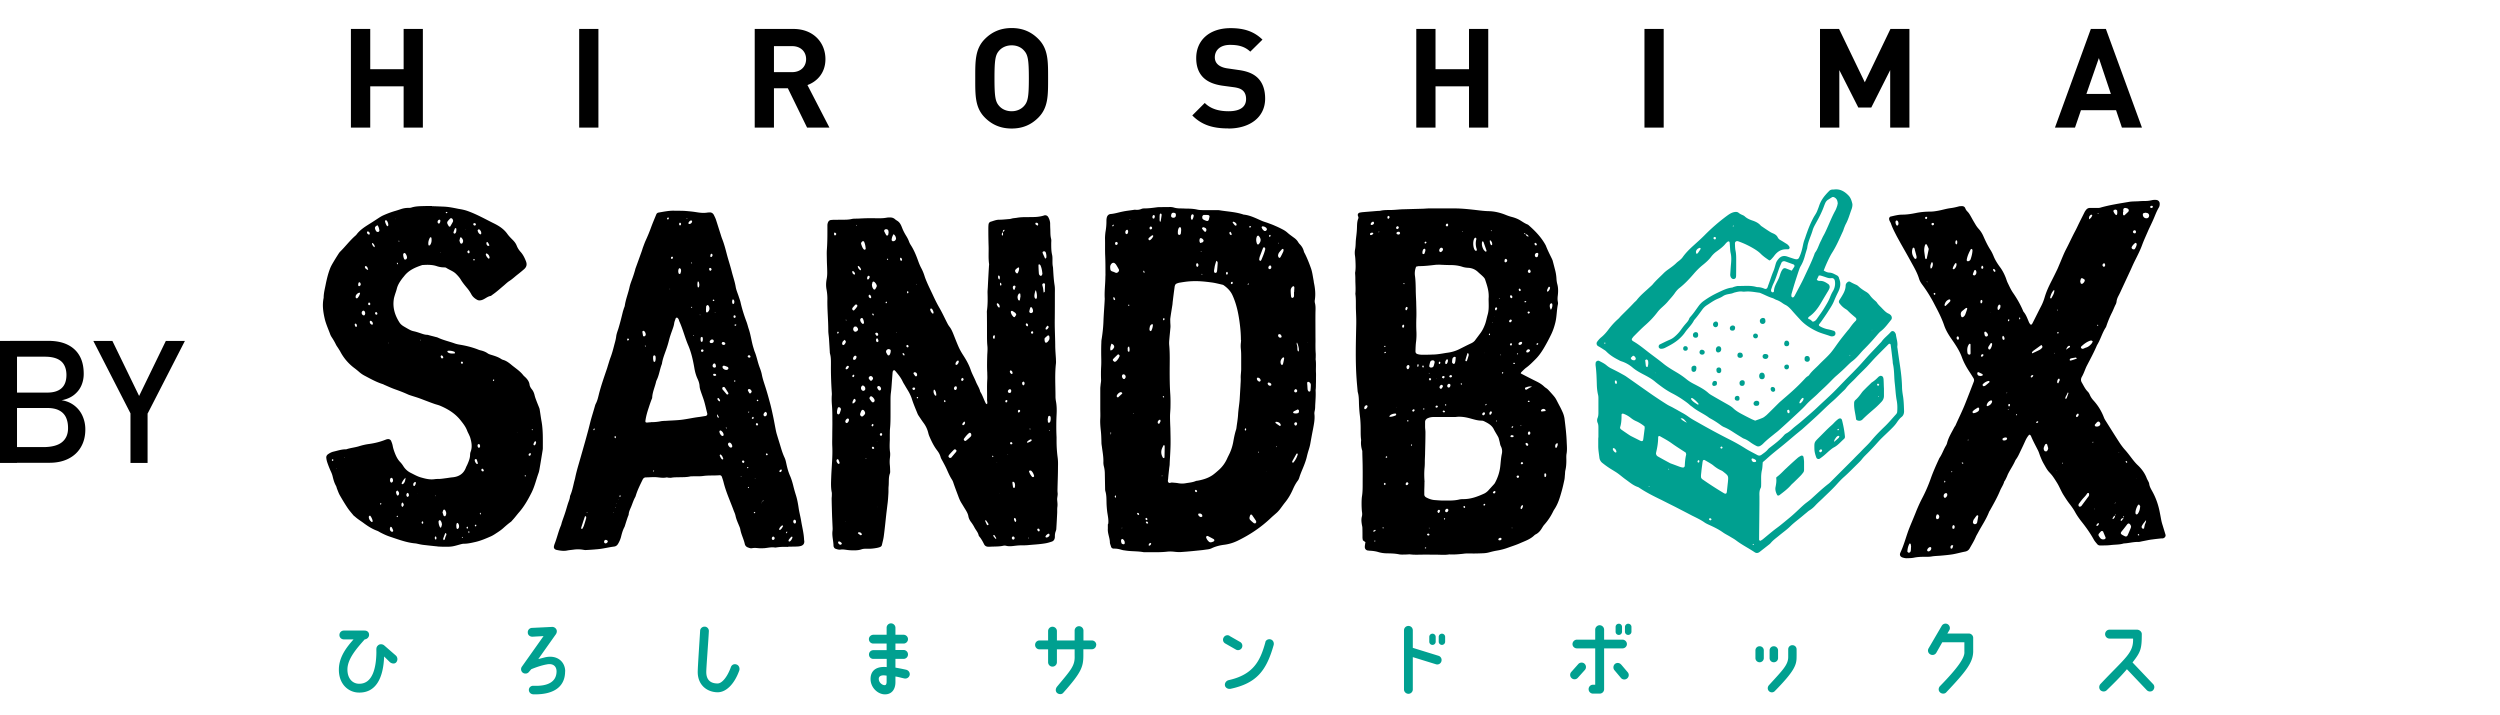 <svg xmlns="http://www.w3.org/2000/svg" id="_レイヤー_2" viewBox="0 0 280.7 80.32"><defs><clipPath id="clippath"><path d="M0 0h280.7v80.32H0z" style="fill:none"/></clipPath><style>.cls-2{fill:#00a090}</style></defs><g id="_レイヤー_1-2" style="clip-path:url(#clippath)"><path d="M110.83 45.35c.07-.18-.02-.35 0-.51v-.45c0-.58-.02-1.16.02-1.75.02-.26 0-.53 0-.79-.04-.67-.02-1.35 0-2.03.02-.34.05-.68.01-1.01-.04-.43-.04-.87-.04-1.3 0-.75 0-1.51-.01-2.26 0-.11-.01-.23 0-.34.1-.69.09-1.38.07-2.08 0-.19.02-.38.03-.56.04-.79.08-1.58.13-2.37 0-.09.03-.19.01-.28-.09-.66-.03-1.32-.05-1.97q-.03-.93-.03-1.86c0-.19 0-.38.02-.56.01-.16.1-.3.26-.34.31-.09.6-.22.93-.22.36 0 .71-.04 1.07-.07.09 0 .19-.02.28-.04.24-.08.48-.07.72-.12.58-.09 1.16-.05 1.74-.07.38 0 .75-.04 1.12-.14.05-.01.1-.04.16-.05.17-.04.34.04.43.2.12.22.2.45.21.7 0 .24.01.49.02.73.01.34 0 .68.09 1.01.04.16.01.33.01.51 0 .43 0 .86.1 1.29.05.22.04.45.04.67 0 .23 0 .45.05.67.01.07.02.15.02.23.04.62.07 1.24.17 1.85.05.31.03.64.03.95 0 .92 0 1.84-.01 2.77-.02.99.04 1.99.05 2.98 0 .53.05 1.05.08 1.57 0 .17.02.34 0 .51-.14 1.23-.05 2.48-.05 3.72 0 .17.02.34.05.51.1.52.1 1.05.07 1.57-.04.83-.04 1.65 0 2.48v.4c0 .62.04 1.24.12 1.85.05.35.05.71.04 1.07 0 .75-.03 1.5-.05 2.25 0 .22-.02.45.01.68.03.27-.07.53-.05.78.02.26.06.52.02.79-.03.22-.01.45-.02.67-.03.6-.06 1.2-.1 1.8 0 .09-.04.19-.07.28-.07.18-.09.36-.09.55 0 .08 0 .15-.02.22-.04.17-.14.31-.32.37-.27.09-.53.17-.82.21-.63.1-1.27.13-1.9.19-.23.02-.45.02-.68.02-.24 0-.48.02-.73.05-.33.04-.67.09-1.01 0a.7.7 0 0 0-.33 0c-.35.08-.71.08-1.07.09-.19 0-.38.02-.56.02-.23 0-.41-.08-.51-.29-.15-.3-.31-.6-.53-.86a.28.28 0 0 1-.08-.15c-.08-.34-.33-.59-.48-.89a4 4 0 0 0-.4-.62c-.13-.19-.23-.38-.27-.61-.05-.3-.21-.56-.37-.82-.14-.22-.27-.45-.41-.67-.16-.26-.27-.53-.37-.81-.19-.51-.39-1.02-.56-1.54-.04-.12-.11-.24-.18-.35-.22-.35-.38-.73-.55-1.11-.14-.31-.3-.6-.46-.9-.08-.15-.18-.3-.22-.46-.08-.28-.22-.52-.39-.74-.37-.48-.63-1.02-.87-1.58-.05-.12-.09-.24-.12-.37-.1-.41-.27-.78-.52-1.12-.18-.24-.34-.49-.51-.74-.06-.09-.13-.19-.17-.29-.23-.57-.48-1.14-.66-1.73-.07-.21-.17-.42-.27-.62-.16-.3-.35-.58-.51-.87-.09-.14-.18-.29-.25-.44-.21-.45-.53-.82-.84-1.19l-.09-.06-.14.06c-.02.07-.04.14-.05.22l-.06.79c-.04.47-.06.94-.12 1.41-.04.28-.05.56-.05.84v1.58c0 .57 0 1.12-.06 1.69-.02.21-.01.41-.02.62v.62c-.02.47-.04.94.03 1.4.03.24 0 .49-.03.73-.02.22-.02.44 0 .67.03.24.03.49.04.73 0 .07 0 .15-.02.22-.19.49-.1 1-.16 1.51-.02.26 0 .53-.02.79-.02.33-.04.67-.08 1.01-.05.4-.1.82-.15 1.23-.09.82-.17 1.65-.28 2.47-.04.35-.14.7-.22 1.05-.03.12-.12.19-.23.23q-.165.06-.33.09c-.37.07-.74.11-1.12.09-.21 0-.41 0-.61.07-.34.12-.7.12-1.06.11-.21 0-.41-.02-.62-.05-.22-.03-.44-.07-.67-.03-.19.03-.37-.03-.55-.09-.12-.04-.18-.13-.22-.24l-.02-.05c0-.56-.18-1.11-.12-1.68.02-.11.02-.23.02-.34l-.06-1.35c-.02-.66-.04-1.31-.05-1.97 0-.11.02-.22.02-.33s.01-.23 0-.34c-.12-.56-.09-1.12-.07-1.69.04-1.18.18-2.36.12-3.55-.02-.41 0-.82 0-1.24 0-.55.02-1.09.01-1.63 0-.58 0-1.17-.05-1.75-.03-.37-.04-.75-.01-1.12.01-.17-.01-.34-.02-.51-.06-.97-.09-1.95-.08-2.93 0-.39.01-.79-.1-1.17a.8.8 0 0 1-.03-.22l-.09-1.46c-.02-.32-.08-.63-.08-.95 0-1.19-.13-2.36-.1-3.55 0-.34-.03-.67-.09-1.01-.08-.39-.07-.78 0-1.18.05-.24.07-.48.07-.73 0-.45-.03-.9-.04-1.35 0-.41-.03-.83 0-1.24.05-.68.06-1.35.06-2.02v-.73c0-.09.02-.19.05-.28.06-.17.17-.29.36-.31.11-.01.22-.02.34-.02.32 0 .64-.01.96-.01.34 0 .67 0 1.01-.08.25-.06.53-.03.79-.05.56-.03 1.12-.05 1.69-.04.49.01.98.03 1.46-.06.09-.02.19-.02.28-.02.25-.02.48.03.67.21.07.06.15.11.23.16.2.12.33.3.43.51.05.1.09.21.13.31.11.28.25.55.4.8.14.22.27.45.36.7.05.14.12.28.2.4.37.57.62 1.2.85 1.84.09.25.19.49.31.72.16.29.29.61.39.93.09.29.21.56.33.84.19.43.4.85.6 1.28.22.48.45.95.71 1.4.34.58.62 1.2.93 1.8.06.12.13.23.21.34.18.22.3.48.41.74.21.52.41 1.05.64 1.57.13.29.29.57.46.84.36.55.69 1.12.9 1.75.16.46.41.88.59 1.34.15.36.39.69.47 1.08.27.41.4.89.63 1.32.02.04.08.05.14.09M94.87 58.58v-.03l.02.02c.03.05.05.06.04.01h-.05m17.74-32.5c-.08.02-.11.08-.13.16 0 .07-.03.15.04.2.05.03.09-.04.09-.14 0-.08-.01-.15-.02-.22.06-.07.13-.13.19-.2l-.03-.09-.1.04c-.07.08-.07.17-.05.26m-5.22 24.47-.12-.11s-.12 0-.15.03c-.2.2-.39.4-.57.61l-.05.1c-.03.06.04.19.13.22h.15c.2-.23.39-.46.58-.68.03-.04.02-.1.04-.16m9.64-19.84c-.03-.33-.08-.66-.23-.97l-.12-.09c-.06 0-.09.06-.09.12.01.32.02.63.05.95 0 .06.06.13.11.19s.2.04.23-.04c.02-.05.04-.1.06-.16m-8.73 18.77s.09.01.12 0c.19-.15.38-.31.55-.48.09-.1.09-.24.02-.36-.04-.06-.14-.09-.19-.05-.24.19-.42.42-.59.66-.05.07.03.21.1.23M97.9 31.93c0 .08.01.14.02.2.02.13.08.23.16.34.04.05.15.06.19 0 .06-.09.12-.19.16-.29a.22.22 0 0 0 0-.16.87.87 0 0 0-.29-.39c-.05-.03-.17 0-.18.07-.02.09-.04.18-.06.24m-.99-4.86h-.05c-.12.07-.21.22-.17.32.08.22.14.46.33.63h.1l.08-.06v-.05c-.02-.28-.07-.55-.19-.8l-.09-.05m20.49 11.42c.19-.02.28-.17.37-.31.08-.13.06-.29.03-.44-.01-.07-.12-.1-.18-.06-.1.08-.2.17-.29.25-.04.04-.07.1-.06.16.01.14 0 .3.14.4M99.77 26.17c0-.1 0-.19-.03-.28a.17.17 0 0 0-.1-.12.29.29 0 0 0-.31.02l-.07.13c.07.17.16.33.25.49.02.03.09.04.14.04l.07-.07c.02-.07.03-.14.04-.21m-2.89 19.84c-.1.02-.16.1-.19.18-.04.1-.08.2-.11.3-.01.05.02.11.04.16.05.11.2.15.28.08s.17-.15.22-.24c.03-.05.04-.15.01-.2-.04-.12-.11-.24-.25-.28m3.46-19.72c-.14.22-.21.44-.22.68l.1.11c.17.03.29-.04.37-.18l.03-.11c-.03-.19-.08-.36-.29-.5m-6.34 19.87v.23c.02.06.11.16.16.14s.12-.05.13-.09c.06-.13.1-.28.14-.42.03-.09-.02-.18-.08-.25l-.14-.06s-.11.05-.12.09c-.05.14-.07.28-.09.36m6.03-6.83c0-.06-.18-.17-.32-.12-.18.08-.25.24-.17.4.04.08.09.16.14.24.06.09.18.07.23-.01.07-.13.13-.27.12-.51m14.1-3.99c-.04-.08-.06-.16-.1-.2-.12-.09-.24-.17-.37-.24l-.1.02-.05.09c.03.23.15.42.31.57.04.03.11.05.15 0 .05-.07.1-.15.16-.23m-15.9 9.59a.78.78 0 0 0-.35-.44h-.11c-.1.07-.16.21-.1.3.07.11.15.21.23.31.05.06.12.08.2.05s.11-.1.12-.21m18.97-12.09c.07-.05.13-.08.14-.1l.03-.84-.02-.05c-.03-.06-.09-.07-.14-.06-.1.01-.17.11-.15.2.03.13.07.25.09.38.02.14.04.29.06.47m-21.15 4.39.1-.02c.24-.11.28-.28.11-.47-.04-.04-.08-.09-.12-.1h-.15c-.12.07-.18.18-.17.32 0 .13.12.26.23.27m20.24-4.65c-.09.27-.15.57-.12.73 0 .07.05.13.09.2l.1.02.07-.07c.05-.29 0-.58-.09-.86zm-.28 2.34c0-.16-.03-.24-.13-.41l-.09-.05-.09.05c-.04.14-.08.28-.11.42-.01.08.03.14.1.18.14.07.32-.04.32-.19m.12 18.53v-.05c-.06-.21-.15-.41-.32-.56-.03-.03-.1-.03-.15-.03s-.11.07-.1.11c.08.23.19.43.36.61.03.02.1.02.15.01l.06-.08m1.24-24.43c.08-.07.12-.09.13-.11.03-.2 0-.4-.06-.6l-.06-.08c-.06-.05-.13-.05-.21-.03-.07.02-.11.11-.08.18.08.2.18.4.28.64m.29 18.07c.01.11.01.2.03.29l.08.06.09-.02.07-.08c.07-.19.08-.4.04-.6l-.12-.09s-.12.04-.13.08c-.03.12-.05.25-.07.36m-3.26-17.09h-.05c-.1.07-.21.14-.29.24-.11.12-.03.33.13.42h.1c.11-.2.19-.4.16-.63l-.04-.03m-18.6 4.83c.06-.01.1 0 .13-.03.07-.08.15-.16.22-.25.04-.05.08-.12.12-.18.04-.05 0-.18-.05-.2-.05 0-.13-.02-.16.01a4 4 0 0 0-.33.37c-.03.04-.02.11-.01.16s.06.08.09.11m1.22 1.44c0-.18-.05-.36-.13-.52-.03-.06-.14-.08-.2-.04-.06.05-.1.11-.1.19.02.19.13.34.28.45h.06l.08-.08m17.58-2.97c0-.11-.01-.22-.02-.33l-.04-.04h-.1c-.2.23-.21.47-.09.73l.04.04.1.02.04-.03c.02-.13.04-.26.06-.38M97.15 43.68c.03-.16-.07-.32-.23-.39h-.1c-.22.17-.19.48.06.59h.11c.09-.04.15-.11.17-.2m.86-1.12a.29.29 0 0 0-.11-.28.21.21 0 0 0-.26-.02c-.08.06-.14.16-.1.24s.1.15.16.22c.04.05.15.04.2-.02a.5.5 0 0 0 .1-.15m-3.16-4.4c-.21.16-.24.2-.27.31-.03.09-.04.19.04.26.06.06.18 0 .26-.13l.06-.1c.03-.07.05-.14 0-.21-.03-.04-.06-.09-.09-.13m.19 9.35.1-.02c.12-.1.19-.22.18-.38 0-.07-.1-.13-.16-.11-.15.07-.23.18-.25.34 0 .06.06.15.12.17m18.94 7c0-.15-.02-.28-.12-.37-.03-.03-.09-.04-.14-.04l-.04.09c.02.16.04.33.07.49 0 .04.05.09.09.12s.12-.05.13-.14c0-.05.01-.11.02-.14m-9.16-19.36c0-.18-.08-.34-.19-.49l-.14-.02-.05.09c.02.19.12.34.25.47h.09zm.05 8.6-.03.05c-.06.24.02.44.16.62h.1l.03-.05c-.01-.22-.04-.43-.2-.61h-.05m12.5 16.53c.13.12.24.04.35-.03.08-.06.13-.14.11-.24l-.05-.09h-.1c-.14.08-.28.18-.31.36M98.63 43.34c-.08 0-.16.12-.13.21.03.08.08.16.14.23.05.07.15.08.2.04.06-.05.1-.12.08-.2a.35.35 0 0 0-.18-.26zm4.04-1.54c-.07 0-.13.11-.09.17.06.09.12.18.19.26.02.03.1.03.14.01l.06-.09c.02-.17-.04-.29-.2-.35zm-8.65 9.75s-.08.07-.09.12c-.02.11.02.22.09.3.04.06.09.13.18.11.06-.01.08-.09.06-.18-.04-.1-.08-.2-.13-.3 0-.02-.06-.03-.11-.05m13.64-10.98-.07-.09h-.05c-.16.09-.25.22-.26.4l.04.09h.1a.47.47 0 0 0 .23-.4m-11.47-.53-.09-.1h-.11c-.11.07-.19.18-.2.32 0 .05.02.12.06.14h.15c.11-.08.18-.19.18-.36m17.55-7.72s.03.12.06.18l.09.05.04-.02c.04-.1.08-.21.11-.31.02-.07-.05-.15-.12-.15-.08 0-.15.05-.17.12 0 .04 0 .07-.02.14m-2.88 26.64c.14-.01.2-.08.15-.15-.09-.14-.18-.28-.28-.41h-.04l-.05.07c.07.17.15.33.22.49m-16.4 2.18.09-.08-.02-.1a.8.8 0 0 0-.21-.16c-.04-.02-.1-.01-.15 0-.05.02-.05.13 0 .2.06.1.14.16.29.15m21.42-11.77s-.1-.07-.13-.06c-.15.06-.29.15-.4.28v.09l.05.01c.16-.05.31-.1.44-.22.02-.02.02-.06.04-.11m-20.11-4.07c.16-.04.26-.15.33-.28v-.11s-.04-.09-.08-.12c-.06-.04-.12 0-.14.05-.07.15-.18.28-.11.46m17.8-1.43s-.01-.09-.03-.12l-.08-.06c-.14-.02-.3.15-.26.29.02.08.09.12.16.13.07.02.16-.03.18-.09.02-.05.03-.11.04-.15m-6.11-.33-.02-.11-.07-.07s-.1.01-.15.04l-.06.09c-.04.09-.04.18.03.25.04.04.09.06.15.03.09-.05.11-.14.12-.22m-9.8-12.52-.07-.08-.1.02c-.09.08-.11.19-.11.3l.04.1s.11 0 .14-.04c.07-.09.12-.19.11-.31m14.58.36c.05-.28.05-.28-.02-.42l-.09-.04-.04.04a.44.44 0 0 0 .06.37zm.02 3.1c0-.18-.05-.35-.24-.44h-.05l-.05.08c.03.16.11.3.24.4h.05l.05-.05m-3.99 12.84c-.2.24-.21.24-.21.37l.08.06c.15-.05.24-.16.23-.32l-.09-.11M96.35 29.86l-.04.04c.02.19.12.33.28.44h.05l.04-.08a.73.73 0 0 0-.28-.39h-.06M95.3 41.13l-.04-.04-.1-.02a.48.48 0 0 0-.22.3l.04.09h.1c.12-.05.2-.15.23-.28v-.06m18.14.47-.06.07c-.02.14.05.26.2.34l.09-.04c.03-.16-.02-.28-.17-.37zm1.45 1.68.05-.02c.13-.1.12-.33-.02-.41l-.13.06c-.05.12-.05.24.05.34zm-16.27-5.04c-.02-.05-.04-.14-.09-.22l-.09-.02c-.13.09-.12.32.02.43l.14-.05s.01-.07.03-.14m13.22 22.19c-.07-.11-.14-.23-.22-.35h-.09l-.03.1c.08.12.17.22.26.33h.05l.04-.08m-15.55-.54c.1.07.2.15.3.22l.14-.04v-.1a.31.31 0 0 0-.39-.18c-.02 0-.03.06-.05.1m21.28-23.32c-.06.08-.13.16-.19.26-.02.04-.01.11 0 .15.02.05.14.04.19-.02.05-.05.09-.12.13-.18.04-.08.02-.12-.13-.21m-19.2.8c-.08 0-.15.08-.12.14.04.08.1.15.16.22l.14-.05c.07-.16-.01-.31-.18-.32m-2.66-6.93-.04.04c-.03.17.06.32.22.37h.05l.04-.1c-.05-.14-.12-.26-.27-.3m20.76-5.08c.03-.07.07-.12.07-.16 0-.1-.08-.17-.17-.18-.05 0-.12 0-.15.04l.02.14c.07.07.15.1.24.16m-2.59 35.11c.02-.12-.07-.24-.18-.22-.05 0-.1.05-.12.1-.04.12.04.24.14.25.07 0 .15-.06.15-.13M97.64 33.08l-.09.06c-.06.15.02.29.17.35l.08-.04c.05-.14-.03-.25-.12-.35l-.05-.02m14.01 4.97c.06-.13.1-.27.02-.42-.13.03-.17.12-.17.23 0 .1.03.18.15.18m-3.45 4.61c0-.06 0-.1-.01-.13l-.11-.1-.12.09c-.04.08-.04.17.02.25h.14l.07-.12M93.72 26.1c-.08.07-.09.15-.06.24.02.06.05.11.12.09.04-.02.09-.06.1-.1.03-.11 0-.15-.17-.23m20.39 32.38c0-.06-.02-.13-.04-.2l-.05-.09-.1-.04-.06.08v.1c.02.07.05.13.08.2.03.06.1.09.12.06s.03-.06.05-.11m-.44-8.63c.02-.1-.02-.16-.08-.2l-.1-.02-.07.12c0 .07.05.14.12.15l.12-.05m3.08 9.71c.01-.1-.04-.19-.13-.21l-.09.02c-.07.05-.05.15.02.24l.05.04c.05.04.15 0 .16-.08m-15.46-30.34c.01-.12-.02-.2-.12-.29h-.05l-.04.04c-.03.11 0 .22.08.3h.05zm11.84 15.75-.11-.07c-.11 0-.18.16-.1.25l.09.03c.07-.04.11-.1.11-.2m-10.36-1.34c.01-.07-.04-.14-.13-.14s-.16.03-.17.09c-.02.09.06.19.15.19.06 0 .14-.07.15-.14m-3.85 4.99c-.06.01-.12.09-.11.16 0 .08.08.14.15.13s.11-.09.11-.17-.08-.14-.15-.13m13.42-16.89c-.06.1-.05.2-.01.3l.04.03.08-.05c.02-.11 0-.21-.1-.28m2.92 4.56c-.09.06-.09.15-.04.24.02.04.08.08.12.1.06.01.11-.07.1-.16-.02-.1-.08-.16-.18-.17m-13.37 2.42-.09.04c-.06.1 0 .21.11.24l.09-.04c.05-.11 0-.21-.11-.25m-3.95 9.16c.11-.02.16-.11.13-.22-.01-.06-.09-.08-.13-.03-.03.04-.07.09-.08.14l.07.11m16.42-1.55c.05-.02.09-.03.12-.05.09-.08.11-.15.04-.24l-.09-.03a.17.17 0 0 0-.12.17c0 .05.03.1.05.14m-18.56-3.97c.11-.02.17-.15.12-.25l-.04-.03c-.1 0-.2.13-.15.23l.08.05m2.36 8c.01-.09-.04-.17-.15-.2l-.09.05c-.04.12.04.23.16.21l.07-.06M116 37.38c.02-.06-.01-.16-.06-.18-.06-.02-.14.02-.17.08-.03.07 0 .15.07.18.06.02.14 0 .17-.08m-14.64 2.26-.03.05c0 .1.06.17.14.22h.05l.03-.05c0-.1-.05-.17-.15-.22h-.05m-7.18-2.31-.06-.09-.09.02s-.03.1-.04.14l.03.04h.09l.08-.12m7.8-4.55-.05-.09-.09.06s-.01.1 0 .16l.04.03s.08 0 .09-.04l.02-.11M105.99 45c-.01.08.06.17.12.15l.04-.04c.02-.09 0-.16-.08-.17h-.05l-.03.05m-7.87-9.64s-.05-.09-.08-.14l-.05-.02-.04.04c-.02.09 0 .14.09.18h.05zm1.36-1.29s.09-.04.1-.07c.03-.05-.01-.12-.07-.12l-.08.05s.02.09.04.13m.19-5.02-.08.06.04.09s.11 0 .1-.07zm11.78 22.3s.08-.04.11-.05l-.08-.12-.08.04.05.12m-8.34-6.63c-.03-.05-.03-.09-.06-.11-.04-.03-.11.02-.11.07l.04.09.13-.06m12.61 3.52-.04-.08-.08.02.04.08.08-.03m-.19 12.17h-.05l.01.1h.05zm-14.84-23.01.02-.05-.04-.02-.02.04.04.02m2.26-5.44-.04-.02-.04.02.04.04.03-.04m-5.7 19.61.04-.02-.02-.05s-.06-.02-.06.03l.03.03m20.6-3.22-.05.07.03.03.08-.04zm-19.34 1.28h-.04l.05.03v-.03m-2.26-24.28-.04-.03-.05.08.04.03zm-1.17 10.65-.09-.03-.03.03.07.05.06-.05m17.14 19.46-.02.03h.02zm-.29-3.41.04-.02-.04-.02v.03Zm1.26-.91v-.03h-.05v.03zm-14.62 5.88.02-.03h-.03l.02.03ZM153.34 60.9c-.11-.09-.21-.15-.32-.24-.01-.09-.04-.2-.04-.31 0-.36 0-.71-.01-1.07 0-.13-.04-.26-.06-.39-.05-.3-.08-.6 0-.89.05-.19.04-.37.01-.56-.05-.44-.06-1.29 0-1.69.08-.48.08-.97.08-1.46 0-.57.01-1.13 0-1.69 0-.62-.03-1.24-.04-1.86v-.11c-.13-.4-.18-.81-.13-1.22-.08-.54-.04-1.09-.06-1.63-.01-.39-.04-.79-.09-1.18-.06-.5-.09-1.01-.1-1.51-.01-.32-.02-.64-.1-.95-.01-.05-.03-.11-.04-.17-.04-.47-.09-.94-.12-1.4-.15-2.07-.08-4.13-.04-6.2.01-.56-.02-1.13-.04-1.69-.01-.56.02-1.13-.06-1.69.05-.49.01-.97 0-1.46 0-.24 0-.49-.02-.73 0-.08-.02-.16 0-.22.07-.43.05-.86.03-1.3-.01-.18-.02-.37-.05-.56a2.2 2.2 0 0 1 0-.67c.06-.28.07-.56.08-.84s.05-.56.08-.84c.02-.18.04-.37.05-.56.03-.43-.01-.87.16-1.28.05-.11-.02-.22-.05-.33-.04-.15.06-.3.22-.33.11-.02.22-.04.34-.05.56-.05 1.12-.09 1.68-.14.11 0 .23 0 .34-.03.34-.07.67-.07 1.01-.07.39 0 .79-.04 1.18-.07.08 0 .15-.01.22-.01l2.14-.06c.3 0 .6-.04.9-.04h2.81c.81 0 1.62.09 2.42.18.49.06.96.12 1.46.13.67.02 1.3.18 1.91.43.22.09.46.17.7.23.33.09.64.21.93.39.26.16.5.33.78.44.05.02.1.05.14.09.75.66 1.44 1.37 1.92 2.27l.02.05c.19.49.43.96.66 1.43.03.07.06.13.09.21.09.34.18.69.27 1.04.09.33.14.66.16.99.01.21.04.42.09.61.12.43.11.86.06 1.29-.03.23-.04.45 0 .67.02.11.04.23.01.33-.14.67-.12 1.34-.28 2.01-.11.46-.26.91-.46 1.33-.26.54-.54 1.07-.85 1.59-.27.45-.57.88-.95 1.25-.32.32-.63.64-1 .91-.21.15-.39.35-.58.53l-.05.1.02.04c.6.31 1.2.62 1.81.92.27.14.52.29.75.5.08.08.17.15.26.21.18.11.31.27.45.42.75.83.56.65 1.09 1.63.12.22.22.44.32.66s.17.46.21.7c.11.89.22 1.79.25 2.69.02.43.06.86-.02 1.29-.04.24-.02.49-.02.73 0 .37-.02.75-.11 1.12-.04.16-.03.34-.05.5-.02.19-.02.38-.06.56-.09.42-.18.84-.3 1.26-.2.72-.41 1.45-.84 2.08-.04.06-.08.13-.11.19a6.4 6.4 0 0 1-1.03 1.54c-.11.13-.19.28-.28.42-.15.24-.33.45-.59.6-.08.04-.17.09-.23.15-.46.45-1.06.64-1.62.89-.43.19-.88.33-1.32.49-.41.15-.82.26-1.25.33-.3.05-.59.12-.88.2-.22.06-.44.09-.67.1-.51.02-1.01.04-1.52.02-.24 0-.49 0-.73.04-.5.05-1.01.1-1.52.07h-.05c-.52.09-1.05.02-1.58.03-.52 0-1.05-.02-1.58 0-.39 0-.78.02-1.18-.03-.16-.02-.33.01-.5.01-.26 0-.53.03-.78-.02-.43-.09-.86-.1-1.29-.11-.36 0-.71-.04-1.06-.15-.27-.08-.55-.12-.83-.14-.12 0-.23-.02-.34-.03-.2-.04-.33-.18-.33-.4 0-.09.01-.18.03-.28 0-.07.02-.14.05-.27m17.94-34.56c.02-.06-.01-.1-.06-.12l-.08.02.02.05s.08.07.14.03c.12.24.18.28.37.26-.16-.2-.16-.2-.38-.25M159 29.95c-.14.36-.18.71-.12 1.07.06.47.07.94.08 1.41 0 .49.03.98.05 1.46.01.58.04 1.17.02 1.74s-.02 1.13.01 1.69c.01.34 0 .67-.04 1.01-.05.37-.06.75-.07 1.12q0 .225.21.3c.18.06.37.08.55.08.38 0 .75 0 1.13-.02.28 0 .56-.03.84-.07.3-.04.59-.1.89-.14q.675-.09 1.29-.39c.45-.22.9-.46 1.36-.67.16-.08.29-.17.4-.3.21-.29.43-.57.64-.86.2-.27.35-.58.47-.89.15-.37.21-.76.32-1.14.12-.41.13-.82.12-1.23 0-.24-.02-.48 0-.73.01-.09 0-.19 0-.28-.02-.61-.22-1.18-.41-1.75-.04-.11-.14-.22-.23-.31-.17-.17-.36-.32-.54-.49-.31-.3-.67-.46-1.1-.49-.22-.01-.45-.04-.66-.11-.45-.15-.91-.2-1.39-.2-.39 0-.78-.02-1.18-.04-.17 0-.34 0-.51.02-.6.07-1.19.14-1.8.14-.11 0-.21.04-.32.06m.93 24.18c0 .3-.01.6-.02.9v.5c0 .14.08.25.2.32.31.17.65.29 1.01.31.3.02.6.05.9.05.6 0 1.2.03 1.79-.11.16-.04.33-.05.5-.05.83 0 1.58-.28 2.32-.62.17-.08.32-.2.45-.33.22-.25.46-.5.68-.75a.8.8 0 0 0 .12-.19c.28-.53.47-1.1.55-1.71.06-.48.08-.97.18-1.45.07-.29.05-.59-.1-.88-.09-.16-.1-.36-.15-.54-.05-.16-.07-.33-.14-.48-.16-.3-.35-.58-.5-.88-.22-.46-.63-.68-1.05-.89a.7.7 0 0 0-.32-.09c-.42 0-.81-.12-1.21-.23-.56-.16-1.13-.26-1.72-.18h-2.42c-.23 0-.45.03-.66.12-.19.07-.32.2-.34.41v.56c0 .21.04.41.04.62 0 .75-.02 1.5-.04 2.25 0 .3-.02.6-.03.9 0 .28 0 .56-.03.84-.05.53-.04 1.05 0 1.58m5.7-27.43s-.12.09-.14.16c-.14.31-.12.83.02 1.15l.06.1c.04.06.16.12.19.08l.04-.15c-.14-.39-.16-.77-.05-1.17l-.02-.1s-.06-.04-.1-.06m-4.57 13.91-.07-.09c-.15-.09-.37-.02-.42.13-.05.14-.08.28-.11.43-.02.12.07.21.2.21.15 0 .26-.06.3-.2.04-.12.07-.25.1-.37zm5.41-13.5-.08.05c-.06.31 0 .59.15.86.05.09.14.17.22.25h.1l.03-.1c-.11-.33-.23-.67-.35-1l-.08-.06m-3.44 13.5c0 .06 0 .11.01.14l.1.11c.06.04.18 0 .2-.06.08-.21.08-.43.1-.65 0-.03-.1-.08-.14-.07-.11.04-.2.1-.23.22-.03.11-.03.22-.04.3m11.09-5.79c.14-.2.2-.42.16-.65 0-.04-.07-.09-.12-.09l-.12.08c-.08.22-.05.4.09.67m-18.16 11.96.07.04c.22 0 .43-.07.63-.14l.08-.08v-.1l-.07-.05c-.2.01-.4.05-.57.17-.06.04-.09.1-.14.16m16.05-3.34c-.3-.09-.55.02-.8.12v.14c.04.06.11.09.18.06.1-.05.19-.12.28-.17.11-.06.22-.11.34-.16m-10.01-15.4c0-.09-.04-.15-.11-.18-.04-.02-.12-.03-.15 0-.13.09-.19.23-.15.39l.12.09c.14-.02.27-.16.29-.29m10.72.49s-.07-.11-.11-.12l-.15.02c-.13.09-.17.21-.13.33.02.08.07.13.15.14.06.01.15-.03.17-.11.03-.09.04-.18.06-.27m-7.96 11.15c-.09.28-.17.54-.24.8v.05l.08.07.09-.04c.07-.19.13-.38.19-.58a.4.4 0 0 0 0-.22c-.01-.04-.07-.06-.12-.1m-4.73-11.49v-.1c0-.05-.06-.13-.1-.11-.05.01-.11.04-.13.07-.08.12-.11.27-.1.42 0 .05.04.11.1.11.05 0 .12-.03.13-.07.05-.12.08-.24.11-.32m13.49 17.92-.06-.09c-.17-.1-.3-.07-.44.07l-.02.1.07.07.43-.06.03-.09m-11.53-2.72c-.04-.05-.07-.1-.11-.13h-.1c-.12.08-.19.18-.18.32l.09.12.15-.02c.06-.08.11-.19.16-.29m.3-2.46.1-.02c.11-.13.16-.29.14-.46l-.07-.06h-.05c-.14.14-.22.3-.16.5zm.39 2.21c-.11 0-.2.09-.22.2-.02.09.04.2.12.22s.15-.02.18-.08c.04-.06.05-.13.06-.2 0-.06-.08-.13-.14-.13m-9.17 2.49-.06-.09h-.1c-.16.07-.24.22-.2.4l.08.05a.4.4 0 0 0 .28-.37m20.5-13.29-.07-.09h-.09c-.09.15-.17.29-.19.45v.05l.05.04h.05c.14-.12.23-.27.24-.44m-11.4 24.96c-.05-.06-.07-.11-.12-.13-.04-.02-.11 0-.16.03l-.07.08c-.05.08-.04.21.04.25.07.04.15.02.21-.03.04-.05.07-.13.1-.19m-4.47-16.29c-.06.01-.1.01-.13.03-.14.1-.15.25-.06.39.04.07.15.07.19 0 .06-.1.1-.2.08-.32l-.09-.11m9.38-13.53c.02-.18-.06-.32-.18-.44l-.05-.02-.04.04c.01.17.03.33.13.48l.09.04.06-.09m-.03 18.86c-.03-.05-.05-.1-.07-.11-.06-.04-.11 0-.14.04s-.07.09-.08.14c0 .05 0 .11.02.16.03.06.14.03.18-.05.04-.06.06-.13.09-.18m4.26-7.01s-.07-.07-.11-.08c-.12-.02-.2.05-.27.14-.04.06-.05.17.01.2l.15.02c.08-.04.15-.1.21-.16.02-.02.01-.07.02-.12m1.62 14.08v.12l.06.07.09-.04a.4.4 0 0 0 .03-.32l-.08-.07s-.1.02-.11.09v.16m-4.18-24.15a.2.2 0 0 0-.12-.17c-.06-.02-.14.03-.16.12-.01.07-.02.14 0 .22l.08.05c.14-.03.21-.11.21-.22m5.62 20.52-.13.06c-.11.12-.12.27-.08.42l.03.04h.09c.09-.15.16-.3.14-.48l-.05-.05m-3.24.2c-.04-.06-.06-.13-.11-.18-.03-.03-.1-.04-.15-.04s-.08.11-.04.18c.03.05.06.09.1.13l.09.03s.07-.07.11-.12M157.2 26.2c0-.08-.04-.15-.11-.17-.11-.02-.22 0-.29.11v.1c.1.1.25.13.35.05zm13.71 12.27-.06-.08a.34.34 0 0 0-.34.15c-.02.03 0 .11 0 .15l.1.04c.17 0 .3-.12.3-.27m-16.94-13.2c.16 0 .27-.07.31-.21l-.04-.14-.1-.02c-.12.05-.22.13-.24.27-.01.04.04.11.07.1M171 56.76l-.04-.04h-.05c-.13.09-.18.22-.18.37l.06.07h.05c.1-.12.16-.24.16-.4m.86-26.3s-.03-.09-.05-.14c-.03-.06-.14-.08-.18-.03-.08.09-.11.21-.05.29l.13.08.13-.08.03-.11M161.7 57.34c-.05-.04-.08-.09-.12-.1l-.1.02c-.04.05-.08.13-.09.19l.08.13c.05.04.11 0 .14-.04.04-.05.06-.13.09-.2m-2.42-16.35-.04-.11s-.09.03-.1.11v.16l.03.04.09-.05c.02-.05.02-.11.02-.16m7.24 5.66c.15-.04.2-.11.22-.23 0-.07-.09-.14-.15-.11-.11.04-.18.14-.16.25zm2.08 13.86-.05-.09c-.12-.07-.31.03-.32.16l.05.08c.11.04.21.02.29-.06zm3.07-11.67.1-.05c.07-.1.08-.21 0-.31l-.09-.03c-.11.05-.16.22-.1.33zM154.19 26.2l-.02-.04c-.1-.06-.22-.04-.34.06v.14c.08.07.16.03.24-.01.05-.03.08-.07.12-.11v-.05m7.16 19.35h-.05q-.12.03-.12.15l.05.08c.05 0 .11 0 .15-.03.05-.03.08-.08.05-.14l-.08-.07m-3.3-10.93c0-.06 0-.08-.02-.09l-.08-.05h-.05c-.1.11-.13.22-.07.35l.04.03.09-.03c.04-.08.07-.16.09-.21m10.05.06c0-.06 0-.08-.02-.09l-.06-.07-.1.04c-.07.08-.07.17-.04.26l.08.05.05-.02c.03-.06.06-.13.08-.16m-5.05 7.54-.09-.09c-.09-.03-.19.04-.22.12-.02.06.06.14.12.14.11 0 .18-.06.19-.17m-5.52-5.41h.05c.08-.05.11-.18.08-.29-.02-.05-.1-.07-.14-.03-.09.1-.1.19-.03.29zm12.29-3.42c0-.1-.03-.18-.12-.22h-.1l-.05.09c.02.07.03.14.08.2.02.03.09.03.14.02zm-7.61 8.92-.06-.08s-.11 0-.15.02c-.07.04-.1.11-.06.18l.13.07c.08-.01.15-.11.14-.19m7.54-6.37s-.09-.05-.13-.05c-.11.02-.18.15-.16.25l.08.06c.12.02.24-.13.21-.27m.05 13.17.11-.02.06-.08-.04-.09a.5.5 0 0 0-.21-.04c-.04 0-.09.05-.11.1-.03.07.03.1.08.12h.11m-12.74-23.55c0-.07-.08-.14-.14-.13-.09.02-.15.1-.16.19 0 .06.09.14.15.13.08-.02.16-.1.16-.19m12.47 13.17.07.09h.1s.06-.09.07-.15l-.04-.09s-.11-.02-.14.01l-.06.13m-11.39 15.56-.09-.09c-.08-.03-.14 0-.18.07-.04.06-.06.13-.02.2l.08.05c.12-.02.18-.08.21-.23m14.24-27-.08.06c0 .05 0 .11.02.16l.11.1.09-.04c.06-.06.03-.14-.01-.19l-.13-.08m-1.77 5.13-.08.06c-.02.1.02.2.1.24l.09-.03c.06-.1 0-.23-.11-.26m-2.7 22.79-.1-.07c-.07.03-.12.08-.17.12l-.02.1s.1.07.14.06c.1 0 .14-.08.16-.22m-5.47-29.76c.1.01.18-.11.14-.23-.02-.08-.11-.11-.17-.06-.08.06-.11.16-.06.24zm-3.68 20.53c-.13 0-.24.12-.19.22l.13.05c.05-.03.1-.1.13-.16l-.06-.11m-2.93-21.39h.05c.08-.05.13-.13.12-.22l-.09-.11-.13.06c-.02.06-.02.14-.02.2zm14.53 29.1c.09 0 .17-.06.18-.12.01-.07-.05-.15-.12-.15-.1 0-.18.08-.15.17zm-8.13-7.47-.11-.09c-.07-.02-.17.04-.16.1l.1.1c.07.03.16-.04.17-.11m-2.08-19.01-.11-.06s-.09.07-.11.11c-.02.05.04.11.08.11.07 0 .14-.07.13-.16m10.86 24.86-.04-.11c-.06-.06-.13-.05-.19 0l-.04.09c.02.08.07.12.16.1zm-10.34-9.51-.1-.08c-.06-.01-.15.07-.14.13l.08.13c.07.03.17-.06.17-.18m11.08-7.41c0-.1-.06-.15-.15-.14a.1.1 0 0 0-.1.1c0 .08.06.14.15.12zm-16.2 19.2c0-.07-.07-.13-.11-.1s-.08.08-.08.13l.08.12.09-.04.02-.1m4.85 5.58h-.07c-.07 0-.15.11-.11.15.03.04.09.07.13.07.08.01.16-.07.13-.12l-.08-.09m-6.04-.43-.21.12v.04l.04.03c.09.02.17-.02.23-.09l.02-.05-.08-.07m12.39-2.82-.06-.09s-.1.03-.13.07c-.04.04-.02.1.03.13h.09zm-6.69 4.8-.09.04s-.02.08.02.09l.1-.02.03-.04zm12.62-22.89-.08-.04s-.09.06-.11.11l.04.09h.05c.08-.02.13-.09.11-.16m-5.55-1.05s.03.08.05.11c.04.04.09-.01.09-.09l-.03-.1-.11.09m-7.39 3.75c.07 0 .1-.08.08-.18l-.07-.06-.05.02c-.02.05-.04.1-.04.15l.08.06m1.86-.39c.1-.04.12-.2.04-.26h-.04c-.09.02-.12.19-.04.26zM159.84 46l.09-.05-.02-.1s-.11 0-.12.05l.04.09m4.21-2.78s.09-.04.1-.06c.02-.05-.02-.13-.06-.12l-.08.05.05.13m-5.5 6.72-.02-.04-.09.04c-.04.06 0 .14.03.13l.07-.07v-.05m-2.78 1.41c0-.09-.06-.14-.1-.12l-.07.07c-.01.05 0 .11.07.11l.1-.07m8.65 5.46c-.08.02-.12.1-.08.17.03.04.09.06.13.07l.05-.09-.02-.1-.09-.04m-8.94-17.15c.07 0 .16-.06.16-.11l-.04-.04a.12.12 0 0 0-.15.11zm-.05-.77.05.08.09-.04c.04-.05 0-.11-.07-.1l-.07.05m16.24 6.26c.06 0 .11-.05.09-.1l-.07-.07s-.09.05-.12.08c-.03.04.03.09.09.09m-13.59 2.01s-.05.08-.06.13l.08.05c.06 0 .08-.06.07-.11 0-.02-.05-.04-.1-.06m11.88.74c-.06-.02-.12-.05-.15-.03l-.07.13.13.04s.05-.08.09-.14m-3.04-2.57-.11.1.03.1.12-.09s-.02-.06-.05-.11m4.53-11.42c-.06-.06-.09-.1-.13-.12l-.09.04c-.02.05 0 .11.05.12.04 0 .09-.03.16-.05m-9.04 11.46-.11.09.04.09c.05.01.11-.02.11-.08l-.05-.1m8.01-5.57c.07.01.11-.03.1-.09l-.03-.04s-.11.05-.1.1l.04.03m-15.93 20.93-.09-.03-.05.08.1.04.05-.08m13.92-27.24h-.05s-.03.07.02.07l.04-.03v-.05m-13.1 25.86.09-.04-.02-.09s-.11 0-.11.05l.05.08m6.98-1.1-.06-.08-.07.08c-.02.06.05.12.09.09l.05-.09m-4.57-26.42-.09-.03-.05.09.1.03s.06-.04.04-.09m11.09 10.05c0-.07-.07-.11-.11-.08l-.05.09s.08.1.11.07l.05-.09m-1.28-15.95-.07-.05-.05.02.05.08zm3.32 21.89-.07-.05-.03.04.02.05zm-14.05-2h.04l-.01-.03zm3.75-3.9-.09-.03-.02.04.1.02.02-.04m7.52 5.31-.08.05.02.09.07-.04v-.09m2.05-6.45c-.06-.01-.1-.03-.15-.03l-.08.06.07.07h.1zm-15.3-14.78-.04.08.03.03.07-.05-.06-.05m13 9.53-.02.03h.03zm-.2.69-.02-.04-.03.02.04.06.02-.04m2.19 23.08-.03-.04h-.05s-.01.06.04.06l.04-.03m-9.31.02-.02-.04h-.05s-.01.07.03.07zm8.03-19.43-.04-.08-.04.03.04.08zm-1.84-.25h-.03l.01.03zm-2.5-13.69-.02.05q.03.075.06 0v-.04h-.04m-2.95 16.54.04.02v-.04zM124.43 58.81c.06-.37-.03-.82-.1-1.26-.05-.37-.08-.74-.09-1.12-.01-.43 0-.86-.13-1.28-.03-.11-.03-.22-.03-.34l-.03-1.58c0-.29-.03-.56-.1-.84-.05-.18-.07-.37-.06-.56.01-.57-.1-1.12-.17-1.68-.02-.15-.05-.3-.05-.44-.01-.46-.02-.9-.07-1.35-.05-.46-.09-.93-.06-1.4.02-.37 0-.75 0-1.12v-2.2c0-.17.03-.33.04-.5.02-.15.05-.3.05-.45-.02-.52-.02-1.05.01-1.57.03-.51 0-1.01 0-1.52 0-.37 0-.75.02-1.12 0-.15.01-.3.04-.45.11-.69.18-1.38.2-2.07.03-.73.09-1.46.13-2.19 0-.08.01-.15.01-.23-.05-.79.06-1.57.07-2.36 0-.15.02-.3.01-.45 0-.68 0-1.35-.03-2.03-.03-.64 0-1.27-.02-1.91 0-.24.02-.49.05-.73.07-.39.11-.78.11-1.18 0-.13 0-.27.03-.4.04-.25.2-.43.44-.45.47-.04.92-.19 1.38-.28.38-.08.78-.12 1.17-.18.07-.01.15-.03.22-.02.25.03.48 0 .71-.1.1-.04.22-.05.33-.05.45 0 .9-.06 1.35-.12.28-.04.56-.02.85-.03h.51c.21-.02.41 0 .61.06s.4.08.61.09c.24 0 .49.01.73.02.43 0 .87.02 1.29.12.24.05.48.05.73.05h1.41c.11 0 .22 0 .34.02.9.15 1.83.18 2.71.49h.05c.72.09 1.36.43 2.01.71.24.1.49.16.74.26.25.09.49.18.73.29.26.11.51.23.76.36.22.11.42.23.61.4.22.2.47.37.71.55.19.13.35.28.47.47.06.1.12.19.2.27.23.23.39.5.47.82.02.09.07.17.12.26.25.5.46 1.03.65 1.56.18.48.23.99.33 1.49.01.06.01.11.02.17.14.65.21 1.3.11 1.96a.86.86 0 0 0 .02.39c.08.33.06.67.05 1.01-.01.83 0 1.65 0 2.48 0 .36.01.71 0 1.07 0 .36 0 .71.03 1.07.01.15 0 .3 0 .45 0 .09-.02.19 0 .28.06.49 0 .98.03 1.46.01.21 0 .41 0 .62 0 .22 0 .45-.01.68 0 .13 0 .26-.01.39 0 .09-.02.19-.02.28.03.57-.02 1.13-.05 1.69 0 .21-.01.41-.06.62-.03.12-.04.26-.02.39.05.55-.06 1.08-.16 1.62-.11.55-.21 1.1-.31 1.66-.04.22-.1.44-.17.66-.08.25-.15.5-.21.76-.08.35-.2.69-.33 1.02-.17.44-.37.86-.51 1.31-.04.14-.1.29-.19.4-.23.3-.4.64-.55.98-.23.52-.51 1.01-.87 1.45-.21.26-.4.54-.61.81-.11.13-.22.26-.35.37-.21.19-.43.37-.63.56-1.11 1.06-2.37 1.9-3.75 2.57-.46.22-.94.37-1.45.44-.5.06-1 .18-1.46.4-.16.08-.32.11-.49.13-.2.02-.41.06-.61.08-.77.08-1.53.16-2.3.21-.26.02-.53 0-.79-.03s-.52-.04-.79-.01c-.81.09-1.61.06-2.42.06h-.22c-.69-.13-1.39-.08-2.07-.19-.13-.02-.27-.03-.39-.07-.29-.09-.58-.15-.89-.14-.16 0-.29-.08-.33-.25-.04-.14-.11-.29-.12-.43 0-.53-.27-1.02-.23-1.56v-.48m14.94-20.72c0-.56-.04-1.08-.1-1.6-.14-1.18-.35-2.33-.85-3.42-.21-.46-.55-.8-.95-1.09a.5.5 0 0 0-.2-.09c-.4-.09-.81-.2-1.21-.25-.76-.1-1.53-.18-2.3-.13-.43.02-.86.09-1.29.16-.11.02-.22.06-.32.1-.09.04-.15.11-.18.2-.03.07-.04.14-.05.22-.07.52-.14 1.04-.2 1.56-.02.13-.02.26-.04.39-.08.52-.17 1.04-.24 1.56-.01.11 0 .23 0 .34 0 .21.03.41.02.62-.04.47-.09.93-.13 1.4-.02.2-.03.41-.01.62.09.97.05 1.95.05 2.93 0 .86.01 1.73.07 2.59.03.47.03.94.02 1.41 0 .36-.05.72-.05 1.07 0 .45.02.9.04 1.35.01.6.03 1.2.02 1.8-.01.73-.07 1.46-.1 2.19 0 .15-.03.3-.05.45-.04.39-.09.78-.12 1.17 0 .15-.08.31.02.44.12.16.28.01.42.03.22.02.45.03.67.07.28.05.55.06.84.01.39-.07.78-.09 1.15-.25.07-.03.15-.03.22-.04.58-.11 1.13-.27 1.63-.6.25-.17.47-.37.7-.57.45-.39.78-.86 1.01-1.4.08-.17.17-.34.25-.51.18-.39.31-.81.39-1.23.08-.44.16-.88.29-1.31.04-.11.07-.22.08-.33.06-.48.15-.96.18-1.45.03-.58.14-1.16.18-1.73l.09-1.52c.01-.28.04-.57.03-.84-.02-.38.06-.75.05-1.12v-1.19c0-.34 0-.68-.04-1.01a3.2 3.2 0 0 1 0-.62c.02-.13.02-.26.03-.36m-14.7-8.16c.02.33.03.4.34.49.09.03.17.07.26.11.12.05.22 0 .3-.08.09-.08.12-.2.07-.3-.1-.18-.2-.36-.31-.53-.04-.06-.1-.11-.16-.16-.08-.07-.23-.05-.31.02a.55.55 0 0 0-.19.45m20.64 2.77h.02c0-.17.02-.33.02-.5 0-.05-.02-.1-.06-.14-.03-.04-.14.01-.19.07a.55.55 0 0 0-.16.4c0 .22.02.45.04.67l.04.1c.02.05.15.08.2.03l.09-.13c.01-.17 0-.33 0-.5m-4.24 25.84c-.01-.06 0-.13-.04-.17-.14-.22-.29-.43-.44-.65-.03-.05-.17-.04-.19.02-.04.11-.08.21-.09.32 0 .06.02.16.06.2.14.15.29.28.46.41h.16l.09-.14m-5.58-34.49h-.32c-.07.02-.16.11-.17.2-.01.14.01.27.15.33.11.07.24.11.36.15.08.03.19-.04.22-.13.04-.12.06-.25.09-.38 0-.05-.07-.15-.14-.15-.07-.01-.15-.02-.18-.02m-4.78 27.31s.04-.08.04-.12c.01-.41.02-.82.02-1.22l-.03-.1-.04-.02h-.05c-.05.1-.11.2-.15.3-.18.38-.14.76.07 1.11.02.03.09.04.14.05m10.67-22.34c.01.05 0 .1.03.13l.08.06h.05l.08-.09c.17-.4.34-.8.44-1.21v-.06c0-.07-.06-.16-.12-.16s-.11.03-.13.08c-.12.31-.24.63-.36.95-.04.11-.05.22-.07.31m-5.83 31.06c-.05-.01-.14.1-.13.16.06.21.18.37.34.51.05.04.14.06.21.05.11-.01.21-.06.32-.11l.06-.09s-.02-.12-.05-.14c-.23-.13-.46-.25-.69-.37h-.06m5.71-33.74-.12.08c-.14.29-.11.58 0 .87.03.06.14.08.19.03.29-.33.28-.63-.01-.94l-.06-.03m5.52 16.72c.02.27.02.41.04.56.01.07.04.14.09.2.03.03.09.04.15.04l.07-.07c.03-.22.05-.45.05-.67 0-.16-.09-.28-.24-.35h-.1l-.07.06v.22m-10.21-13.87c-.06.23-.14.44-.18.66-.02.15-.05.29-.07.44-.01.09.02.19.09.25h.15s.09-.12.1-.19c.03-.29.05-.59.07-.88 0-.06 0-.12-.02-.17-.02-.04-.08-.07-.14-.12m6.94-.63c0 .07 0 .11.02.15.02.05.05.1.08.14.04.04.14 0 .18-.08q.165-.3.3-.6c.03-.07.04-.14.04-.22l-.05-.09h-.1c-.13.14-.26.28-.37.43-.06.09-.08.21-.11.28m-18.35 11.97c.08-.02.14-.03.17-.06.18-.17.31-.36.4-.59v-.06l-.09-.12h-.11c-.18.17-.35.33-.52.51-.05.05-.06.14 0 .2.04.05.11.09.16.13m7.47-14.81c0-.07-.01-.17-.03-.25l-.07-.07s-.12.01-.14.05c-.15.23-.14.49-.12.74l.12.08c.09.01.19-.07.2-.15.02-.12.03-.25.04-.4m11.52 14.3-.11.02c-.23.2-.32.46-.2.75l.11.1s.09-.07.11-.12c.04-.14.07-.29.1-.44.02-.11.06-.21 0-.32m-12.13-15.94c.01-.09.02-.18-.07-.24-.11-.07-.31-.07-.37.01-.09.1-.12.33-.05.42l.09.06c.25.07.4-.05.41-.25m13.69 26.79-.04-.04h-.1c-.17.29-.33.59-.49.87v.06l.03.09h.09c.24-.28.4-.58.5-.92v-.06m-21.02-11.62c.23-.03.32-.19.41-.36v-.06c.01-.13-.11-.28-.31-.34-.07.25-.19.48-.1.76m.8 5.27h.05c.15-.14.3-.28.45-.41.03-.03.01-.12-.04-.15l-.15-.03c-.18.07-.32.2-.4.37-.02.04-.01.11 0 .16zm3.57-7.69q0 .105.03.18l.08.07.09-.03c.12-.22.18-.45.19-.7l-.03-.04h-.1c-.1.05-.18.14-.21.25-.02.09-.04.18-.05.27m13.18-11.21-.03-.1c-.14-.14-.3-.22-.5-.2l-.06.08a.7.7 0 0 0 .33.44h.11c.09-.05.15-.11.16-.21m3.48 20.23c-.16.08-.31.15-.46.23l-.08.08.02.1c.18.08.36.07.55.01l.07-.08a.6.6 0 0 0 .02-.22l-.11-.11m-10.97-18.68c.1-.04.21-.06.3-.11l.07-.13c0-.15-.16-.29-.32-.32l-.09.04c-.07.17-.09.34.04.53m-4.53-2.39.08-.05c.04-.24.08-.48.11-.72l-.02-.11-.08-.06-.09.05-.03.1c0 .11-.02.23-.01.34.01.14-.03.3.05.44m-4.39 35.83c.02.08.03.15.05.22.02.1.13.16.26.16.06 0 .11-.05.11-.1.03-.22-.07-.39-.25-.5l-.1.02c-.03.06-.05.13-.07.2m9.48-34.7.05-.03c.11-.16.08-.34-.08-.42-.07-.03-.14-.06-.21-.07l-.13.07v.1c.09.12.18.23.28.33l.1.02m8.46 21.69-.06-.14c-.12-.16-.29-.22-.49-.22l-.05.03v.1c.16.12.32.23.49.34h.05zm-17.42-5.36v-.09c-.02-.14-.13-.25-.26-.24-.11.01-.19.15-.14.31.02.07.06.13.11.18.04.05.16.05.2 0 .04-.06.07-.12.09-.15m2.65-15.39c.06-.02.1-.02.12-.04.15-.11.26-.26.33-.43l-.03-.09h-.1c-.13.09-.26.2-.38.31-.03.03-.04.1-.03.15l.08.1m16.59 11.48c-.07.17 0 .24.02.33.02.07.02.15.03.22 0 .09 0 .19.01.28 0 .06.04.1.06.16h.05l.04-.02c.03-.32-.05-.62-.2-.97m-11.01 19.2c-.07 0-.11.11-.07.18.07.12.17.2.3.22l.14-.06v-.16c-.07-.14-.2-.2-.36-.18m-.93-33.31c.02.1.02.19.05.28l.08.05.05-.02c.08-.14.14-.29.15-.46 0-.06-.08-.15-.14-.14-.04.02-.1.04-.12.08-.03.06-.04.14-.05.2m4.71.56-.03.09c.07.1.16.2.24.3.06.06.17.06.19 0 .01-.05.02-.11 0-.15a.56.56 0 0 0-.35-.25l-.05.02m5.47 12.93c0-.13-.05-.2-.11-.27-.06-.05-.14-.07-.21-.04s-.1.17-.05.24c.06.1.15.17.27.14.05 0 .08-.06.1-.08m-2.7 4.56-.07.08c-.05.17.15.41.34.37l.08-.11c-.02-.18-.12-.3-.31-.33h-.05m-14.63-16.62c-.05.04-.11.05-.14.09-.08.11-.09.24-.03.36l.08.06.1-.02c.08-.11.12-.23.09-.36-.01-.05-.06-.08-.1-.13m.22 13.12c-.24.08-.14.28-.16.42 0 .1.03.18.17.17.07-.19.05-.37-.02-.59m15.79-8.68c.08 0 .17-.08.18-.17.02-.09-.02-.21-.08-.24h-.1c-.1.06-.15.16-.15.27 0 .07.08.13.15.14m.08 13.09.11-.07-.02-.14a.43.43 0 0 0-.28-.15c-.07-.01-.14.08-.11.15.04.13.13.21.3.22m-12.48 4.27c.04-.09.1-.18.14-.28.01-.04 0-.11-.02-.16s-.12-.02-.19.05-.11.15-.1.24c0 .08.04.14.17.14m15.34-.17c-.09 0-.17.07-.18.16 0 .09.06.2.14.21.09.02.18-.1.18-.22 0-.07-.07-.15-.14-.15m-11.19-17.68s0 .1.02.15c.02.04.07.07.12.09l.07-.07c.05-.09.06-.18 0-.27-.02-.04-.07-.07-.12-.09l-.07.07s-.02.07-.03.12m11.17 14.33c.1 0 .18-.08.18-.17s-.09-.2-.16-.2-.16.09-.18.19c-.02.09.06.17.16.18m-15.8-19.72c-.01-.05-.02-.11-.04-.16l-.09-.04c-.08.02-.12.08-.14.16-.02.1 0 .18.07.25l.14-.04c.02-.05.03-.11.05-.16m8.49 1.67-.09.04c-.05.14 0 .28.16.34l.07-.04c0-.13-.05-.24-.14-.34m-8.97-.26c.1 0 .18-.07.18-.16s-.08-.18-.17-.16-.11.09-.12.16c0 .09.04.16.11.16m-3.85 1.75.1-.04c.07-.06.09-.17.04-.24-.03-.05-.15-.09-.19-.05-.07.04-.08.12-.08.19l.04.1.09.05m3.64 33.71.04.04c.12 0 .25-.13.24-.26l-.07-.05c-.13.02-.22.15-.2.27m-3.77-5.36h.06c.05-.07.05-.18 0-.24h-.05l-.06.12.05.13m.01-22.29c-.04-.06-.08-.14-.12-.22h-.04l-.07.05c.01.09.04.17.07.25l.09.03s.04-.06.07-.11m12.55-3.07-.09.06c-.02.07-.02.14-.02.21l.08.04c.09 0 .12-.07.12-.15 0-.05-.03-.1-.05-.15h-.04m2.7-5.1c-.06-.03-.11-.06-.15-.06l-.05.09c0 .06.05.13.1.1.04-.02.06-.07.11-.13m-2.05 6.32-.08-.12-.13.06-.02.1c0 .06.04.11.09.11l.09-.04zm-13.36-6.46-.04-.06h-.05s-.07.07-.1.12v.05l.1.01.08-.12m2.69 32.29-.08.05c0 .09.06.17.16.2l.07-.06c.01-.09-.05-.16-.15-.19m3.02-21.77-.09-.11-.1.11s.02.1.03.14h.09s.05-.09.08-.15m3.63 19.4c.02-.11-.1-.22-.19-.19l-.04.04c-.04.1.05.22.15.21l.07-.06m-5.72 3.19c.08.02.18-.05.16-.12l-.09-.11c-.05-.04-.15.04-.14.11l.06.12m.25.35c-.03-.07-.04-.13-.08-.15-.03-.02-.1-.03-.14-.02-.07.02-.04.09-.02.13.03.04.07.09.11.1.03.01.08-.03.13-.06m13.75-32.31-.04-.05h-.1a.5.5 0 0 0-.04.16l.03.04h.09c.03-.05.04-.11.06-.15m-2.83 21.65-.08.11.03.15.04.02.09-.11s0-.1-.02-.14l-.06-.02m.31-16.28s-.05.09-.07.13l.04.03c.06 0 .1-.06.08-.12l-.06-.05m-11.74-1.4c-.05.05-.03.16.04.22h.05l.03-.04c-.02-.06-.04-.12-.07-.18zm6.55.34-.04.08.03.04.07-.06zm-4.24 13.85s-.02-.09-.04-.1c-.05-.03-.11 0-.11.05l.03.09.12-.03m-5.99 4.21c.03-.12.04-.17.04-.22l-.05-.06-.02.04c0 .05.01.1.02.23m5.8 4.6-.04-.02-.03.05c0 .05.04.06.06.03v-.05m-3.69-19.14-.06-.09-.06.08c-.02.06.04.12.07.09l.05-.09m.09-9.62v-.04l-.08.04v.03zm-.93 34.6-.02.08.03.02.02-.08zm8.93-31.01-.02-.05-.05.02s-.01.07.03.07l.03-.04m-7.64 18.2v.04s.07.03.07-.01l-.02-.03zm14.11 4.34-.05-.08-.04.08.04.08zm5.51-12.3h-.03l.01.04zm-3.48 11.66-.04-.04-.05.09.04.03.05-.09Zm.21-22.84-.03-.04-.03.04s.01.07.05.05l.02-.05m-1.39 25.65-.02.03h.03zM227.84 48.81c-.18.19-.32.43-.44.69-.16.36-.33.72-.5 1.07s-.32.72-.56 1.03l-.06.1c-.23.54-.57 1.01-.83 1.54-.05.1-.08.21-.13.31-.06.13-.13.27-.2.4-.03.05-.08.09-.09.14-.1.37-.33.67-.47 1.02-.32.77-.73 1.48-1.13 2.2-.04.07-.09.13-.11.2-.31.79-.79 1.49-1.19 2.23-.09.18-.21.36-.29.55-.19.45-.45.86-.69 1.29-.12.21-.3.32-.54.36-.46.09-.91.22-1.37.3-.45.07-.89.11-1.34.15-.33.03-.67.03-1.01.09-.29.05-.6.04-.9.04-.36 0-.71.02-1.06.09-.27.06-.56.06-.84.07q-.195 0-.39-.06c-.32-.07-.46-.29-.32-.58.36-.77.58-1.58.86-2.38.22-.6.48-1.18.72-1.78.12-.28.22-.56.34-.83.14-.33.29-.65.45-.97q.6-1.125 1.02-2.31c.28-.8.63-1.57.98-2.33.3-.42.45-.91.71-1.35.07-.11.13-.23.16-.36.16-.63.51-1.17.8-1.74.04-.08.11-.15.15-.24.36-.82.77-1.63 1.1-2.47.32-.8.63-1.61.94-2.41a.44.44 0 0 0-.04-.43c-.15-.24-.3-.48-.45-.71-.33-.5-.62-1.02-.83-1.59-.18-.51-.45-.99-.75-1.45-.18-.28-.38-.56-.57-.84-.27-.41-.51-.83-.67-1.29-.24-.71-.57-1.39-.92-2.05-.19-.36-.37-.73-.59-1.09q-.45-.78-.99-1.5c-.13-.18-.25-.38-.32-.6-.21-.71-.59-1.34-.94-1.98-.37-.68-.75-1.34-1.13-2.01-.15-.28-.31-.56-.46-.84-.23-.45-.47-.9-.63-1.38-.04-.12-.12-.23-.17-.35a.6.6 0 0 1-.04-.22c0-.08.08-.2.15-.22.44-.1.88-.22 1.33-.22.51 0 1.01-.08 1.51-.18.53-.11 1.08-.16 1.62-.16.31 0 .63-.05.95-.11.42-.08.84-.21 1.26-.27.34-.04.66-.11.99-.2.07-.02.15-.03.22-.03.24-.03.45.01.54.28.04.1.11.2.18.28.23.21.36.48.51.74.15.28.32.56.48.83.09.14.19.28.3.4.25.27.43.57.57.9.23.52.47 1.02.78 1.5.16.25.28.53.39.8.18.4.41.76.67 1.11s.46.73.62 1.13c.09.21.14.43.24.63.19.39.36.78.61 1.14.43.62.8 1.27 1.1 1.96.02.05.04.11.07.15.3.35.44.78.62 1.2.04.08.1.16.15.24h.15c.03-.06.07-.1.09-.15.32-.62.62-1.24.94-1.86.19-.35.33-.72.44-1.1.18-.6.44-1.16.72-1.71.22-.43.44-.87.65-1.31.1-.2.18-.41.27-.62.24-.55.45-1.12.72-1.65.37-.7.69-1.42 1.06-2.11.17-.32.31-.64.47-.96.19-.39.39-.77.58-1.16.04-.08.1-.16.16-.24.11-.14.25-.22.43-.22h.84c.13 0 .26 0 .39-.05 1.03-.29 2.09-.45 3.15-.63.35-.06.71-.05 1.07-.07.24-.02.48-.03.73-.03.27 0 .52-.03.78-.09.18-.04.37-.05.56-.02.17.04.3.18.32.36.01.18-.01.34-.1.49-.25.41-.4.85-.59 1.28-.18.42-.38.82-.57 1.23-.24.57-.51 1.13-.72 1.71-.21.57-.48 1.1-.75 1.64-.18.35-.34.71-.5 1.07l-.26.56-.81 1.74c-.09.21-.19.41-.29.61-.12.22-.22.44-.25.68-.01.11-.04.23-.09.33-.16.3-.27.62-.42.92-.24.47-.44.96-.61 1.45-.03.09-.05.18-.11.26-.4.62-.58 1.35-.97 1.97-.33.78-.73 1.52-1.12 2.27-.15.28-.25.59-.38.88-.06.13-.12.27-.2.4-.12.22-.13.44 0 .65.2.34.36.7.64.99.12.11.21.27.27.42.1.23.24.42.4.6.51.56.9 1.2 1.17 1.91.06.16.15.3.24.44.51.81 1.02 1.63 1.54 2.43.19.28.39.55.62.8.3.34.56.7.84 1.06.15.19.31.38.48.55.48.44.86.94 1.09 1.55.04.1.1.2.15.3s.11.2.12.31c.04.29.17.53.31.78.44.77.73 1.61.89 2.48.06.29.11.59.17.89q.06.27.15.54c.1.34.21.68.31 1.02.06.19-.09.38-.29.42h-.11c-.07.01-.15.01-.22.02-.28.03-.56.06-.84.1-.18.02-.37.05-.56.09-.2.04-.4.08-.61.12-.15.03-.3.08-.44.07-.55-.01-1.08.15-1.62.17-.47.15-.97.12-1.45.18-.39.05-.79.04-1.18.05-.14 0-.26-.05-.35-.16-.13-.16-.27-.31-.37-.49-.41-.74-.9-1.43-1.43-2.09-.24-.31-.47-.64-.66-.98-.17-.32-.38-.61-.59-.89-.28-.35-.52-.73-.76-1.11-.26-.43-.44-.91-.71-1.34-.15-.24-.3-.48-.46-.7-.12-.17-.26-.32-.4-.47-.18-.19-.32-.42-.45-.65-.1-.18-.21-.36-.3-.54s-.17-.38-.25-.57c-.09-.22-.15-.46-.26-.68-.27-.54-.56-1.06-.79-1.62-.04-.08-.1-.16-.25-.15m-8.01-11.92h.02v.02-.02Zm17.67 19.6h.09l.01-.04c-.06-.04-.06.03-.1.05.02.03-.07.06 0 .09zm.05 1.4c-.18.05-.25.19-.31.35l.03.04h.04c.14-.09.23-.22.21-.4l.09-.04v-.09l-.06.04zm.94.28c-.16 0-.28.07-.33.22l.02.1.09-.02c.08-.1.15-.2.22-.3.02-.07.04-.14.05-.2l-.06-.04-.02.04c0 .07.03.14.04.21m.56.59-.13.06c-.2.25-.39.51-.59.75-.23.27-.24.36.11.54.07.03.13.07.2.1.1.05.24 0 .28-.1.13-.27.24-.55.36-.83l.03-.11c.03-.14-.11-.37-.26-.41m-22.96-30.58c.03.26.07.52.1.78l.05.1.04.03.09-.05c.08-.35.15-.69.22-1.04.01-.05 0-.11-.03-.16-.06-.14-.12-.28-.19-.4l-.09-.04-.08.07c-.09.23-.12.47-.11.72m18.93 10.15s-.08-.09-.12-.1c-.05-.02-.11-.01-.16 0-.4.13-.72.38-1.02.66l-.03.05v.11l.12.09c.16.03.28-.08.42-.12.28-.08.49-.26.67-.48.04-.05.07-.13.11-.21m-1.52 18.53c.15.02.21-.02.26-.08l.6-.81c.07-.11.17-.2.23-.32.03-.06.03-.14.02-.21 0-.06-.04-.11-.1-.11l-.1.03c-.12.21-.29.39-.46.57-.17.19-.33.41-.49.62-.03.04-.03.11-.04.16 0 .06.07.16.07.16m2.58 2.73-.1.02c-.09.09-.18.19-.26.29-.06.08-.06.17 0 .26.05.08.1.16.16.23.12.14.28.17.46.13.09-.02.17-.12.13-.21-.09-.22-.19-.45-.28-.67l-.1-.05m-14.56-31.48c0-.05 0-.09-.02-.12l-.07-.07-.09.02c-.18.32-.34.65-.43 1.02-.02.07-.03.14-.04.22 0 .06.08.14.15.13.14-.03.24-.1.29-.23.11-.32.19-.64.21-.96m-1.32 7.2.07.21c.02.06.14.08.19.04.12-.07.2-.17.25-.29.08-.21.15-.42.22-.63l-.02-.1s-.11-.01-.14.02c-.14.1-.26.21-.39.31s-.19.23-.17.44m1.52 23.51c.14.01.28-.06.31-.19.05-.24.09-.47.13-.72l-.03-.09s-.12 0-.15.03c-.11.13-.2.27-.3.4-.08.11-.11.23-.12.36 0 .09.08.19.17.19m-6.83-31.03-.09.03c-.18.44-.08.84.21 1.2.02.03.1.03.15.02l.06-.09v-.17c-.05-.22-.11-.43-.17-.65-.04-.12-.03-.26-.14-.35m23.51-3.99h-.02v.28l.06.09h.1l.41-.38c.12-.12.1-.29-.05-.38a.8.8 0 0 0-.26-.07c-.12-.01-.23.08-.23.19v.28m-17.16 15.34h.01v-.5l-.06-.07-.09.03c-.23.3-.25.65-.19 1.01 0 .05.04.11.08.14.04.04.1.05.15.05.06 0 .1-.06.11-.1.01-.18 0-.37 0-.56m19.04 17.66s-.06-.1-.1-.15c-.04-.04-.13 0-.17.09-.13.22-.22.47-.25.73v.11c0 .08.06.17.12.16.05 0 .11-.03.14-.07.18-.25.25-.53.27-.87m-11.09-18.09c-.32.23-.59.43-.86.62-.08.06-.14.12-.2.2v.1l.05.02c.27-.13.55-.25.81-.39.1-.05.18-.13.26-.21.04-.04.05-.1.05-.15s-.05-.09-.1-.18m-14.64 22.65c-.01-.07-.02-.19-.05-.32l-.09-.05-.05.03c-.15.27-.21.55-.23.85v.05c.05.04.08.1.13.11l.15-.03c.05-.05.09-.12.1-.19.02-.13.02-.26.03-.45m26.34-37.51c-.07.02-.16.03-.25.06l-.06.08c-.03.28.13.48.39.49.16.01.28-.09.31-.25.03-.15-.07-.31-.21-.34-.05-.01-.11-.02-.19-.04m-10.92 26.46c-.04-.12-.08-.28-.13-.44l-.07-.07s-.11.03-.14.06c-.06.11-.12.23-.16.36-.04.15 0 .3.11.41l.15.03c.13-.05.2-.16.23-.35m9.83-23.07h-.05c-.17.14-.31.28-.4.47-.04.08.01.19.1.23.09.05.22.04.26-.03.1-.16.18-.33.2-.51l-.02-.1zM223.1 45.6h.05c.26-.08.45-.23.53-.5l-.05-.14h-.1c-.26.09-.41.29-.47.55zm-1.55.79c.19 0 .37-.08.52-.18.12-.07.16-.2.15-.34 0-.07-.1-.14-.16-.1-.2.13-.42.24-.58.44v.11l.07.08m12.02-14.79c.02.06.03.12.04.17.03.09.16.12.23.06.11-.08.2-.18.23-.31.02-.05 0-.12-.03-.15-.07-.06-.16-.1-.24-.14-.06-.03-.15.02-.17.09-.02.09-.05.18-.07.26m-10.82 11.77.13-.03c.18-.13.35-.28.51-.42v-.1l-.08-.04c-.26.04-.48.17-.67.37l-.02.05c-.03.05.03.16.13.18m13.09 4.25s-.01-.09-.03-.12c-.07-.18-.21-.22-.35-.09-.08.08-.15.17-.22.25-.06.07-.01.2.08.22.18.04.33 0 .46-.12zm-17.48-13.27h.1c.17-.16.33-.31.48-.47.04-.03.05-.1.06-.15l-.03-.09-.09-.03c-.31.1-.47.33-.54.64l.04.1m22.59 24.05c-.2.25-.36.43-.47.65-.04.09-.04.18.03.26.06.06.12.07.21.03.03-.13.06-.28.09-.42s.15-.25.14-.51m-3.23-34.46c0-.1 0-.18-.01-.25 0-.11-.12-.18-.25-.16-.05.01-.1.04-.15.07l-.03.09c.05.18.16.33.3.45l.09-.03c.03-.06.04-.13.05-.19m-7.07 8.64h-.05c-.23.23-.34.52-.42.84v.05l.04.04h.09c.09-.17.19-.33.26-.5.05-.13.1-.28.07-.43m-8.26 9.65c.07-.02.13-.02.18-.04l.06-.08-.03-.09c-.15-.08-.3-.15-.44-.22-.06-.03-.15.04-.15.11 0 .12.05.24.14.27.08.03.17.04.25.06m.96-2.98.1-.04c.13-.18.21-.39.22-.61l-.06-.08h-.09c-.09.14-.19.28-.27.42-.04.08-.04.18.02.26zm-.57-1.89c.02.09.03.21.07.31.01.05.07.09.11.11.07.03.2-.03.23-.11v-.15c-.05-.09-.13-.18-.21-.26-.03-.03-.1-.02-.15 0-.02 0-.03.06-.05.11m-.88-6.79c-.01-.07 0-.11-.02-.14-.02-.05-.05-.1-.09-.12-.05-.03-.1.01-.13.06-.06.13-.11.27-.16.41l.03.09.14.05c.06-.02.14-.07.17-.13.05-.08.06-.17.07-.22m-2.68-.43c.06.08.12.11.19.05.18-.16.26-.35.25-.59l-.06-.08-.09.04c-.12.18-.23.37-.28.57m13.83 10c-.16.03-.34.05-.52.09-.05 0-.11.04-.14.08-.03.03-.04.09-.03.14l.09.04c.23-.06.45-.14.68-.22l.02-.05s-.05-.04-.1-.09m-14.44 15.4c0-.07-.04-.16-.11-.16-.05 0-.11 0-.15.03-.12.08-.16.2-.14.34 0 .05.05.1.08.14s.13.01.19-.05c.07-.08.14-.17.13-.29m-1.89 5.88-.11.02c-.12.06-.2.16-.25.28-.04.08.04.2.13.19.21 0 .37-.23.31-.43l-.08-.07m-3.59-36.26c0-.13 0-.25-.11-.36-.03-.03-.1-.04-.14-.03l-.07.08c-.03.15 0 .29.08.42.03.05.08.1.13.07l.1-.12v-.06m3.74 4.29c-.15.32-.17.42-.13.68l.03.03.1-.04c.11-.2.17-.41.1-.63l-.09-.05m7.46 5.37h.05c.17-.15.23-.32.19-.54l-.07-.06-.1.02c-.14.17-.18.35-.11.56zm-6.99 23.24c0 .07 0 .11.02.14.02.05.05.1.09.12l.15-.04c.15-.14.15-.34 0-.48-.04-.04-.17-.03-.19.03-.03.09-.06.17-.07.22m7.99-8.8-.05-.09c-.16-.06-.42.02-.48.15l.05.14c.17.05.32.03.45-.1zm6.9-5.09-.05-.06h-.05c-.03.06-.05.13-.08.19-.04.08-.09.16-.13.24-.03.07-.05.13-.07.21l.06.06.09-.04c.08-.2.15-.41.22-.61m-12.7-16.95c0 .09 0 .19.09.25.07.04.13-.08.12-.25 0-.06 0-.11-.03-.16l-.08-.05-.07.07s-.02.11-.03.15m11.71 15.52c0-.07 0-.11-.01-.15l-.03-.04h-.1a.55.55 0 0 0-.13.46l.07.05h.05c.05-.12.11-.24.15-.32m3.32-18.09c.19-.13.27-.27.34-.42l-.04-.09h-.1c-.17.1-.26.25-.21.5m-2.6 14.66c.2-.14.31-.21.42-.28l.03-.05v-.09l-.11-.03c-.15.05-.24.17-.33.45m4.31-9.7s-.11 0-.14.03c-.04.03-.07.09-.08.14-.02.09.05.18.14.22l.13-.06c.04-.11.04-.22-.04-.33m-16.99 31.68c-.07-.02-.13-.06-.16-.04-.09.04-.15.12-.15.22 0 .05 0 .11.04.15.03.05.15.02.18-.05.04-.08.05-.17.09-.28m20.52-35.2c0-.11-.06-.2-.15-.2s-.17.07-.19.16c-.02.1.09.2.21.19.07 0 .12-.07.13-.15m-19.87 11.93c-.02-.06-.03-.11-.05-.16l-.08-.06-.1.05c-.07.11-.05.25.07.33h.09c.03-.06.05-.11.07-.16m2.46-3.91.09-.04c.08-.09.08-.2.05-.31l-.08-.05-.08.04c-.05.12-.06.24.02.36m10.71 12.76c.06-.01.1-.01.12-.03.1-.07.15-.17.14-.29l-.06-.07h-.05c-.1.07-.17.15-.19.27l.05.13m-13.75 12.12c-.11 0-.17.06-.18.17-.01.09-.01.18.06.25l.14-.02c.07-.14.1-.27-.02-.39m5.5-21.27c-.11.13-.09.27-.02.41l.04.04h.1l.06-.07c0-.15-.03-.29-.17-.38m-2.38-7.86c-.08.18-.08.2-.05.29l.08.06.09-.04c.05-.05.05-.12.03-.2s-.08-.11-.15-.12m.18 9.98-.11-.05c-.09.02-.15.09-.17.19-.02.05.04.11.09.1.12-.02.2-.1.19-.24m-5.55-14.63c.01-.07-.04-.15-.11-.15-.1-.01-.18.05-.18.15l.08.11c.09.03.19-.03.21-.11m24.58-1.97-.04-.08c-.09-.04-.17-.03-.25.04l-.02.09c.03.07.1.1.17.09.07 0 .13-.07.13-.14m-25.33 1.2-.11-.08-.09.04c-.05.07-.04.14 0 .2l.09.03c.07-.03.1-.1.11-.19m10.39 11.45s.05-.09.06-.14l-.05-.09-.08.06c0 .05 0 .11.01.16h.06m-1.23 9.78h.05c.09-.06.11-.2.04-.27h-.09c-.07.07-.08.15-.03.23zm-1.5-15.18c-.01-.13-.1-.24-.22-.26l-.05.07c.02.11.06.2.16.26h.05zm11.61 28.33-.03-.04h-.05a.42.42 0 0 0-.2.25l.02.04.04.03c.14-.04.22-.14.22-.28m2.99-6.99s.04.1.07.14l.09.04.04-.09s-.05-.09-.1-.12c-.02 0-.06.03-.11.04m-12.16-5.22-.04-.08s-.07-.02-.07.02v.1l.05.02zm13.67 13.36c-.06.04-.1.07-.13.1l.04.08.14-.03a1 1 0 0 0-.06-.15m-11.83-17.79q-.13-.06-.18-.02c-.08.07-.17.14-.08.26.14-.02.21-.11.25-.24m-11.09-9.26-.09.05c-.03.06.02.16.1.16l.07-.05c.03-.08-.01-.16-.08-.17m8.42 3.05-.07-.08h-.05l-.07.14.05.08h.05l.08-.13m9.39 13.76.04-.09h-.09l-.02.03c0 .05.02.06.07.06m.48-25.73.08.04.09-.03-.08-.04zm-6.63 23.39-.06-.06c-.08-.01-.19.08-.19.15l.04.03c.1.02.19-.03.21-.12m-8.41 4.68s-.04-.1-.05-.11c-.05 0-.1.02-.15.02l.07.12s.08-.02.13-.04m10.65-14.76c-.06 0-.14.08-.13.13l.04.03c.08.03.14 0 .13-.09l-.04-.08m-12.68 16.78-.06-.08-.06.08v.1l.05.03c.06-.02.07-.07.07-.13m.73-1.16-.06.08.06.08.05-.08zm20.68.83v.04h.03l-.03-.03Zm-4.24-17.22-.09-.03-.03.09s.04.06.08.03l.05-.09m-.4 20.66-.02-.05-.04.06.03.03.02-.04Zm-9.87-12.99.04-.08-.04-.02-.04.08zm-4.31 5.24-.02-.04h-.04l-.02.06.02.05.07-.07m4.48-3.45-.03-.04-.03.03v.09h.04l.02-.09m12.42 4.89v-.04l-.03-.03v.07zm-6.34 1.11-.05.07c0 .05.03.06.07.03l.03-.08h-.04m-15.25-20.35-.03.04.08.04.03-.04zm14.61 3.2.02.05.09-.04-.03-.04s-.07-.01-.09.03m-7.51.33.02-.04h-.03zm7.28 4.53-.02-.04h-.05l.03.07zm.25 13.18h-.04l-.01.02h.04zM48.5 23.15c.41.01.85.03 1.31.05.57.02 1.12.14 1.67.25.31.05.63.11.93.21.55.19 1.08.43 1.6.69.49.24.97.5 1.46.74.57.28 1.11.63 1.49 1.17.17.24.39.46.6.67.19.19.35.39.45.64.1.26.25.5.44.71.28.31.46.68.61 1.07.13.34.07.62-.21.87q-.345.3-.69.57c-.33.25-.62.54-.97.76-.22.14-.41.33-.61.5-.42.35-.82.72-1.27 1.03l-.04.03c-.06.04-.12.11-.19.12-.4.07-.68.4-1.07.48-.16.03-.3.03-.44-.05-.27-.15-.5-.34-.65-.62-.14-.26-.31-.51-.51-.74-.24-.29-.48-.58-.67-.9-.15-.25-.36-.48-.58-.69-.3-.28-.72-.41-1.06-.64-.07-.05-.18-.04-.27-.05-.27 0-.52-.05-.77-.13-.49-.17-1-.17-1.51-.14h-.11c-.78.26-1.52.56-2.05 1.24-.08.1-.17.2-.25.31-.26.35-.49.71-.59 1.14-.06.24-.15.46-.22.7-.04.14-.09.29-.11.44-.15.96.12 1.82.63 2.62.13.21.33.36.54.48s.42.25.64.36c.13.07.28.12.42.15.28.06.54.15.81.24.21.07.42.15.66.16.11 0 .22.04.33.07.22.06.44.11.65.17.09.02.19.04.27.08.61.29 1.28.43 1.91.66.18.06.36.1.55.13.67.11 1.32.27 1.96.51.14.06.28.11.43.14.27.07.53.17.76.34.11.07.24.11.37.15.39.12.79.24 1.13.47.08.05.17.09.26.11.31.1.57.29.82.49.17.15.35.28.53.42.3.23.59.46.83.76.09.12.21.21.32.32.21.22.38.46.42.78.03.21.15.39.28.55.14.18.22.38.28.61.04.18.1.36.17.54.11.3.23.59.35.89.02.05.04.11.05.16.08.48.14.97.23 1.45.16.97.13 1.95.13 2.93 0 .09-.01.18-.03.28-.11.68-.22 1.37-.34 2.05-.03.17-.06.34-.12.49-.26.73-.43 1.48-.78 2.18-.39.77-.81 1.52-1.38 2.18-.25.28-.47.59-.72.86-.08.08-.14.18-.23.24-.31.22-.59.47-.87.72-.18.16-.38.3-.59.44-.25.16-.5.34-.77.46-.55.24-1.1.48-1.69.62-.44.1-.88.21-1.33.21-.11 0-.22.02-.33.05-.31.08-.61.18-.93.24-.22.04-.45.05-.67.05-.28 0-.56 0-.84-.02-.07 0-.15 0-.23-.02-.52-.05-1.05-.11-1.57-.17-.17-.02-.33-.05-.5-.09-.11-.02-.22-.05-.33-.07-.81-.06-1.58-.31-2.35-.57-.18-.06-.35-.12-.53-.18-.38-.12-.74-.29-1.09-.47-.13-.07-.26-.16-.4-.21-.52-.19-.98-.48-1.42-.8-.34-.26-.72-.48-1.04-.77-.05-.05-.13-.09-.17-.14-.24-.29-.49-.57-.7-.89-.3-.45-.58-.92-.85-1.39-.13-.23-.21-.48-.31-.72-.04-.1-.06-.23-.11-.32-.2-.35-.3-.73-.39-1.11-.05-.2-.13-.39-.22-.58-.14-.31-.26-.62-.37-.94a2.2 2.2 0 0 1-.11-.49c-.03-.18.04-.33.19-.44.19-.13.39-.24.61-.29.44-.1.87-.25 1.32-.26h.11c.47-.16.96-.2 1.42-.34.38-.12.76-.21 1.15-.26.65-.09 1.29-.25 1.9-.5.05-.02.11-.03.16-.04.17-.04.36.05.42.21.07.17.14.35.17.53.05.28.14.55.24.81.15.39.33.75.63 1.05.14.15.26.32.37.5.21.3.47.53.8.69.38.19.76.41 1.18.52.49.14.98.26 1.5.18.2-.03.41-.02.62-.03.25-.02.48-.06.73-.09.22-.03.44-.07.67-.09.69-.07 1.21-.39 1.47-1.06.05-.14.13-.27.19-.41.14-.33.28-.66.29-1.03 0-.13.02-.27.07-.39.19-.52.1-1.03-.05-1.55-.04-.14-.11-.27-.17-.41-.06-.12-.12-.23-.17-.36-.17-.47-.47-.84-.78-1.23-.6-.74-1.37-1.21-2.23-1.58-.2-.09-.43-.14-.64-.21-.26-.09-.53-.19-.79-.29-.3-.11-.6-.23-.9-.34-.35-.13-.72-.23-1.07-.35-.09-.03-.18-.06-.26-.1-.46-.21-.93-.39-1.41-.56-.43-.15-.83-.34-1.25-.52-.05-.02-.1-.06-.15-.07-.7-.22-1.35-.58-1.99-.92-.22-.11-.42-.24-.61-.4-.17-.15-.34-.29-.52-.43a5.5 5.5 0 0 1-1.65-1.9c-.06-.12-.14-.22-.2-.33-.1-.16-.22-.31-.3-.48-.14-.29-.3-.56-.48-.83-.07-.11-.13-.23-.17-.35-.21-.57-.46-1.11-.6-1.7-.18-.78-.29-1.55-.12-2.35 0-.55.15-1.07.25-1.61.12-.57.26-1.14.47-1.68.08-.21.19-.41.3-.6.2-.34.41-.68.62-1.01.06-.09.12-.19.2-.27.6-.59 1.11-1.28 1.75-1.83l.08-.08c.43-.59 1.05-.95 1.65-1.33.32-.2.63-.41.94-.61.13-.08.26-.16.39-.22.46-.21.94-.39 1.43-.53.2-.06.39-.12.59-.19.27-.09.54-.14.83-.14.13 0 .27 0 .39-.05.53-.16 1.08-.14 1.62-.16h.66M42.9 39.7h-.01l.03.01v.02l-.01-.03Zm-5.07 12.95v.09l-.01-.07-.05-.1-.03.02zm9.1 2.74-.04.04v.04l.02-.09h.03-.02Zm1.82 4.42.01.03.02.03-.04-.06m1.76-34.35.05-.03c.1-.17.21-.35.3-.53.06-.12 0-.3-.13-.39h-.15c-.11.11-.23.23-.32.36-.04.06-.05.15-.03.21.04.12.12.23.18.34l.1.03m-8.11-.16c-.26.12-.33.24-.27.42.04.12.1.25.2.32l.15.02c.06-.04.14-.11.13-.16-.03-.22-.08-.43-.22-.61m2.89 3.29c0 .18.04.36.12.53.02.05.15.06.2.02.08-.06.12-.15.11-.24a.85.85 0 0 0-.21-.45l-.1-.03-.09.07s-.02.06-.04.11m4.36 30.37c0-.2-.05-.36-.15-.49-.03-.04-.08-.09-.14-.04-.04.03-.09.08-.09.13 0 .24.06.47.18.68l.05.02.07-.06c.03-.09.05-.17.07-.24m-1.46-31.37s.11-.03.14-.07c.18-.24.19-.52.15-.81l-.06-.07-.1.04c-.14.25-.22.51-.18.8 0 .04.03.06.06.11m2.93 12.08c-.02-.06-.02-.14-.05-.15-.24-.11-.49-.15-.76-.12l-.05.08v.05c.07.04.12.1.19.12.21.07.43.07.67.03m.5-12.63c.03.08.05.17.09.25.02.04.09.07.14.07.04 0 .1-.05.12-.09.11-.22.06-.38-.14-.6-.03-.03-.12-.02-.14.02-.02.11-.05.22-.08.34m-1.89 30.52.12.36.09.05c.06.03.11-.01.13-.06a.5.5 0 0 0 .07-.2c.02-.15-.04-.29-.12-.42-.02-.04-.08-.06-.13-.07l-.08.07q-.045.12-.09.27M40.03 33.5l.1-.02c.14-.15.24-.33.3-.53l-.04-.09h-.05c-.19.06-.33.18-.4.36-.02.06 0 .14 0 .21l.08.07m1.83 25.04c-.02-.2-.16-.51-.29-.64h-.05l-.08.06-.02.05c-.01.26.12.45.32.6h.05zm9.39.47c0 .09 0 .15.01.2 0 .08.02.15.1.18.06.02.15-.07.18-.18a.53.53 0 0 0-.11-.47l-.05-.03-.09.05c-.03.09-.04.18-.05.23m-7.75-33.58c.05-.04.12-.07.12-.11 0-.2-.06-.39-.19-.55l-.1-.02c-.05.01-.09.06-.08.12.04.2.12.38.24.56m7.77.38v-.11l-.07-.08-.09.04c-.06.16-.13.31-.17.47l.07.13.14-.04c.11-.12.12-.27.12-.42m2.52-.03c-.05 0-.15.09-.13.15.04.18.13.33.3.42l.09-.04c.05-.22-.04-.38-.2-.52l-.05-.02m-9.99 28.12c0 .08.02.14.03.19.01.06.09.14.14.14s.14-.08.16-.14c.04-.16.01-.29-.11-.4l-.14.02c-.03.06-.05.13-.07.18m1.74-.21c-.25.23-.35.43-.44.63l.04.09h.1c.2-.14.28-.36.3-.71m-4.52-18.46c-.01-.06-.02-.14-.05-.2-.02-.04-.07-.09-.11-.1-.08-.03-.14.02-.19.08a.29.29 0 0 0 .16.44c.04.01.11 0 .14-.06.02-.05.03-.1.05-.16m8.81 25.46c.05-.04.13-.07.13-.1.03-.17.08-.32.16-.47.02-.04.01-.11 0-.16l-.07-.07-.05.02c-.08.2-.16.4-.23.61-.01.04.03.1.05.17m-5.9-1.5h-.05c-.14.16-.1.44.07.53.06.04.19.03.2-.02.02-.05.02-.11 0-.15-.04-.1-.09-.2-.14-.3l-.09-.06m10.69-30.69-.05.08c.03.21.16.36.3.5h.06l.07-.06v-.05a.55.55 0 0 0-.32-.47h-.05m-9.98 26.62c-.1.04-.16.12-.15.21.01.11.06.21.1.31l.09.05.09-.06c.11-.2.07-.33-.13-.52m9.01-2.99.03-.05c-.04-.14-.08-.29-.13-.42a.11.11 0 0 0-.14-.06c-.05.02-.1.06-.09.12.02.18.11.32.24.43l.1-.02M40.22 31.94v.08c0 .05.03.11.1.11.04 0 .1-.03.13-.07.08-.1.06-.2 0-.3-.02-.04-.08-.06-.12-.08l-.07.07c-.02.07-.04.14-.04.18m4.98 24.49c-.12.06-.13.17-.13.28 0 .1.04.18.13.22.18-.21.18-.28 0-.51m.72-.83c-.02-.05-.03-.11-.05-.16-.03-.05-.07-.09-.13-.07l-.08.08c-.04.11-.05.22.03.32l.09.05.09-.07.06-.15m-4.59-25.26c-.07-.3-.09-.34-.24-.45l-.1.02-.04.09c.06.18.13.24.38.34m13.6-2.75v-.05q-.075-.165-.18-.33h-.1l-.03.02c-.04.16 0 .29.13.39.03.02.1 0 .15 0l.03-.04m-8.45 27.01h.05c.1-.13.17-.26.15-.42l-.08-.04c-.18.09-.24.21-.2.41zm7.27-4.28c.08-.02.13-.07.14-.15.01-.09 0-.18-.07-.26l-.09-.03-.09.06c-.06.15-.03.28.11.38m6.23-.28c.12-.04.15-.14.19-.25.02-.07.02-.14-.03-.2-.04-.04-.12 0-.16.09-.05.1-.11.2-.08.31zM41.86 36.42a.364.364 0 0 0-.22-.4c-.04-.02-.11.03-.12.08-.02.16.09.32.26.36l.08-.05m7.58-11.56v-.07c0-.06-.02-.11-.09-.12l-.1.03c-.09.07-.14.17-.11.29.01.05.06.09.1.12.05.03.13-.02.16-.11.02-.05.03-.1.04-.15m4.88 28.07c0-.15-.05-.24-.16-.29l-.09.04c-.05.14-.01.22.11.27l.13-.03M42.03 27.76l.04-.04c.01-.18-.09-.3-.21-.42l-.05-.02-.05.08c.05.16.13.29.26.39m-.58-1.4.07-.06c.02-.14-.04-.24-.17-.3h-.1l-.04.1c.01.14.11.22.24.26m.77 8.69-.08.05c-.04.1 0 .22.12.25l.09-.03c.08-.1-.01-.27-.14-.28m-2.18 1.68c.09-.14.06-.27-.06-.37h-.09c-.06.06-.04.14-.02.2.02.1.06.16.18.17m9.52 3.2-.07.06c-.01.12.04.21.13.28l.14-.04c.06-.13-.06-.3-.2-.31m3.73-14.85c-.08 0-.15.06-.14.12 0 .08.06.14.13.15.08.01.15-.03.16-.1.02-.08-.05-.16-.16-.17m-.68 3.06-.1.1c-.03.08 0 .15.06.2l.1.04.07-.07c0-.07 0-.14-.02-.21 0-.02-.06-.04-.1-.07m-11.02 6.05-.02-.1-.07-.07c-.06-.02-.11 0-.13.06-.02.05-.04.11-.02.15l.11.09.12-.08v-.05m18 16.74h-.06c-.09.02-.15.08-.16.19l.04.09s.12.01.14-.02c.04-.05.07-.12.09-.19zM51.82 40.6s-.06.07-.07.11c-.01.07.07.14.14.13.06-.01.09-.06.09-.11 0-.08-.07-.14-.16-.13m-4.3 18.08-.02-.11-.03-.04-.09.04c-.06.1-.05.17.03.24l.09-.03.03-.1m-10.07-7.04c-.06-.04-.11-.06-.15-.09l-.05.09c0 .05.02.11.09.11.03 0 .06-.06.11-.11m11.45 8.58c-.13.1-.1.22-.05.33l.08.03.04-.03c.04-.12.05-.24-.07-.34m5.01-2.64-.04.03c-.01.07.04.16.1.16l.03-.03s-.03-.09-.05-.14zm-1.54 1.65c0 .08.06.16.12.13l.05-.08c0-.08-.06-.16-.11-.13l-.05.08m.94-30.06c-.06-.04-.09-.07-.14-.09l-.05.08.07.12s.07-.06.12-.11m-8.73.32-.04.03c0 .05.02.1.04.15l.04.02c.05-.04.05-.09.03-.14l-.08-.05m10.91 13.2-.04-.1-.05.02-.07.09.03.09.05-.02.07-.08M44.86 27.07l-.08-.05-.04.03.04.09.07-.06m-2.01 29.48a1 1 0 0 1-.13-.1c0 .05-.03.1-.03.15l.06.06s.06-.06.1-.11m9.14 3.8-.04-.08-.09.03.04.08zm7-6.86c.05-.01.09-.09.05-.12l-.09-.02-.03.09zm-5.5 5.51c0-.06-.01-.11-.08-.1l-.08.05c-.03.07.06.17.12.14l.05-.09m-3.23-35.15c-.07-.03-.11-.06-.15-.07l-.07.06s.03.1.09.09c.04 0 .07-.04.14-.08m-1.32 31.81-.03-.04-.04.04.04.05.02-.04m3.7 3.95-.06.08s.03.09.05.14h.04q.03-.075.03-.15zm-7.96-1.64-.04-.09-.09.04c-.03.06.02.13.07.12zm-1-19.48-.04-.03-.02.04.04.02zm5.79-10.11h.03v-.05h-.03zm10.27 19.78-.04.09.08.04.04-.09-.09-.04M47.24 38.17l-.04-.02c-.05.02-.06.04-.01.06h.04v-.04M44.4 24.56l.02.05.02-.04h-.04Zm7.89 1.19.02-.04h-.04l.01.04ZM38.63 51.34v.04l.02.04.02-.07h-.04Zm19.43-2.74.02-.03h-.04zM88.51 61.41c-.41-.02-.92-.02-1.42.07h-.06c-.41-.08-.82.04-1.23.07-.2.01-.41.02-.62 0-.24-.02-.48-.05-.73 0-.17.04-.33-.03-.49-.09a.52.52 0 0 1-.33-.36c-.12-.57-.41-1.09-.51-1.67-.03-.18-.12-.35-.19-.53-.14-.33-.28-.66-.35-1.01-.04-.18-.12-.36-.19-.53-.18-.49-.38-.98-.57-1.47-.22-.56-.42-1.12-.57-1.71-.05-.22-.13-.44-.2-.65a.255.255 0 0 0-.27-.17c-.6.05-1.2 0-1.8.08-.41.06-.83.03-1.24.04-.08 0-.15 0-.22.01-.46.11-.94.08-1.41.1-.24 0-.48 0-.73.05-.09.02-.19 0-.28 0s-.19-.05-.28-.03c-.38.08-.75 0-1.12-.03-.39-.03-.79.02-1.18.02-.17 0-.29.1-.36.24-.27.56-.55 1.11-.74 1.7-.03.09-.05.18-.09.26-.19.33-.3.69-.44 1.04-.12.3-.28.58-.3.9-.01.11-.07.21-.11.32-.09.27-.18.53-.26.8-.04.11-.06.22-.11.32-.2.37-.3.77-.4 1.17a3 3 0 0 1-.32.72c-.1.17-.25.28-.45.3-.63.08-1.25.25-1.89.3q-.645.06-1.29.09c-.11 0-.22-.02-.33-.04a3.5 3.5 0 0 0-1.07 0c-.24.03-.49.05-.72.1-.4.07-.79 0-1.17-.08l-.1-.04a.31.31 0 0 1-.18-.32l.02-.11c.02-.07.04-.14.07-.22.26-.66.41-1.36.69-2.02.06-.13.08-.29.13-.43.13-.39.28-.78.4-1.17.09-.28.17-.58.26-.86.09-.29.23-.56.24-.86l.02-.06c.2-.45.3-.93.41-1.4.04-.19.1-.37.14-.55.11-.55.26-1.09.42-1.64.15-.52.3-1.04.45-1.57.18-.63.36-1.26.53-1.9.14-.49.25-.98.38-1.47.14-.49.29-.97.43-1.46.03-.11.06-.22.11-.32.2-.37.28-.78.38-1.18.24-.91.55-1.8.85-2.68.06-.16.1-.32.15-.48.09-.28.17-.57.28-.86.16-.42.28-.86.39-1.29.09-.36.21-.72.25-1.1.04-.28.14-.54.23-.81.2-.65.36-1.3.52-1.96.03-.11.07-.21.1-.32s.09-.21.11-.32c.1-.73.39-1.41.54-2.12.09-.4.26-.78.39-1.17.08-.23.15-.46.22-.7.02-.07.03-.15.06-.22.23-.63.46-1.27.69-1.91.05-.14.09-.29.14-.43.1-.26.19-.53.31-.79.22-.48.42-.96.6-1.46.18-.49.39-.98.59-1.47.04-.1.13-.18.25-.2.59-.1 1.18-.23 1.79-.21.37.01.75 0 1.13.02.41.03.83.07 1.23.13.47.08.93.14 1.4.05h.12c.25-.04.44.07.55.29.08.17.17.34.23.52.18.55.35 1.11.53 1.66.04.14.09.29.14.43.24.59.4 1.21.56 1.83.17.64.38 1.26.54 1.9.14.56.34 1.11.44 1.69.06.39.23.75.35 1.13.06.19.14.39.19.59.17.77.41 1.52.69 2.26.09.24.15.51.23.75.25.72.32 1.47.55 2.18.04.13.07.25.12.38.13.31.22.64.31.97.08.29.16.57.27.86.1.26.19.53.24.81.12.59.34 1.15.51 1.73.16.52.3 1.05.44 1.57.11.42.2.84.29 1.26.1.46.18.92.27 1.38.05.26.1.52.18.77.15.5.31 1 .46 1.51.11.36.23.71.39 1.05.12.25.17.54.23.81.1.44.22.87.41 1.29.14.33.24.67.33 1.02.09.38.2.76.32 1.14.14.45.22.91.29 1.38.07.49.2.96.28 1.44.11.68.29 1.36.33 2.05 0 .09.02.19.03.28 0 .26-.11.42-.37.51q-.165.045-.33.06c-.34.02-.67.02-1.11.02m-3-4.98-.04.09.02.03v-.13c.07 0 .13-.02.16-.1l.08-.04-.03-.08-.04.03v.09l-.15.09m-4.02-8.43h-.02.04q0 .075.03.15h.08l-.01-.05zm6.77 11.96.15-.15-.02-.08-.09.05c-.05.06-.05.13-.02.2h-.04l.02-.01ZM73.09 47.4c.33 0 .68-.02 1.04-.09.22-.05.45-.05.67-.06.58-.04 1.16-.05 1.74-.12.65-.08 1.29-.23 1.94-.31.25-.03.48-.08.72-.11.15-.02.24-.14.21-.28-.05-.22-.11-.43-.16-.66-.07-.29-.14-.58-.23-.86-.11-.34-.24-.67-.35-1.01-.06-.18-.11-.36-.12-.55-.02-.31-.12-.59-.25-.86-.18-.4-.28-.81-.35-1.24-.15-.84-.33-1.66-.66-2.44-.39-.9-.61-1.85-1.02-2.74-.03-.07-.04-.15-.07-.21-.02-.05-.06-.09-.1-.14-.06-.08-.19-.07-.23.02-.06.18-.14.36-.17.54-.03.26-.12.51-.21.76-.14.39-.28.78-.38 1.18-.08.33-.18.65-.29.97-.19.55-.42 1.09-.5 1.67-.24.59-.3 1.24-.59 1.82-.02.06-.05.11-.06.16-.13.6-.41 1.17-.44 1.79 0 .08-.04.15-.07.22-.12.31-.23.64-.33.95-.15.45-.28.89-.35 1.36-.04.22-.02.31.25.28.11-.02.22-.02.36-.03m-7.27 10.76c0-.09 0-.13-.02-.17l-.07-.05-.05.02c-.15.42-.28.84-.42 1.27v.11l.04.04.09-.02c.06-.11.13-.23.17-.35.1-.3.19-.6.26-.85m13.45-23.43c0 .05 0 .17.01.27 0 .04.09.09.13.07.27-.17.33-.51.14-.77-.03-.04-.1-.06-.14-.06l-.11.11c-.02.11-.02.22-.03.39m2.51 9.49v-.11c-.14-.22-.27-.44-.41-.65l-.15-.04s-.1.06-.12.1v.15l.5.59.05.02.1-.03.03-.04m.02-2.9-.08-.12c-.13-.06-.27-.11-.41-.15-.06-.02-.18.04-.18.09 0 .07 0 .16.04.2.12.13.26.2.44.18.08 0 .18-.11.18-.2m-5.32-10.89c0-.09 0-.15-.02-.2a.4.4 0 0 0-.1-.12c-.05-.03-.14.04-.16.11-.05.17-.05.33.02.49l.09.05.09-.04c.04-.1.06-.21.08-.28m5.41 19.24c-.08.02-.16.14-.14.21.04.15.13.26.25.35h.15s.08-.08.08-.13a.53.53 0 0 0-.23-.41zm-8.55-9.41c0 .05.03.18.05.3l.08.06.09-.04c.08-.17.08-.36.06-.54-.01-.08-.05-.14-.13-.16-.07-.02-.15.08-.15.19zm7.92 8.59v-.05c-.02-.22-.14-.37-.33-.49l-.1.02-.05.09a.7.7 0 0 0 .3.51h.11l.06-.08m-9.12-11.64c.02.14.05.3.08.47.01.06.12.09.18.05.09-.05.14-.13.12-.23a.53.53 0 0 0-.2-.37h-.1zm-4.17 23.78c.13.01.24-.06.29-.19v-.05c-.01-.1-.21-.19-.3-.14a.23.23 0 0 0-.07.33l.09.06m20.62-.21s.11-.01.15-.05c.12-.11.21-.26.25-.42l-.04-.09-.1.02c-.1.11-.19.22-.28.34l-.03.11.06.1M84.4 43.99c-.01-.18-.19-.34-.35-.31l-.09.12c.05.12.11.24.18.34.03.06.14.04.19-.03l.07-.13m-4.16-3.18h-.05c-.11.05-.17.14-.18.26q0 .12.09.18c.06.04.14.05.21.02a.17.17 0 0 0 .07-.19c-.02-.07-.03-.14-.06-.21l-.09-.05m-1.88-9.21c-.06.22-.06.44 0 .65l.03.03.09-.04c.08-.2.05-.39-.01-.59-.01-.02-.06-.03-.11-.05m9.57 27.47-.03-.07h-.09c-.14.11-.27.24-.32.42l.04.09h.05c.19-.1.26-.29.36-.44m-2-12.83c-.06.06-.12.1-.15.16-.06.1-.08.21 0 .3.03.03.1.06.15.04.12-.03.17-.13.18-.25 0-.05 0-.12-.04-.16-.03-.04-.09-.06-.14-.1m-5.79-7.94c0-.12-.11-.2-.23-.17-.09.02-.15.09-.2.16-.07.1 0 .23.12.24.19.01.31-.08.31-.23m-1.48-.23c0 .08.01.17.03.26l.07.07s.11-.02.12-.07c.04-.14.05-.28.01-.43l-.07-.07s-.1.03-.13.07-.02.1-.03.17m2.78.53-.03-.1c-.09-.07-.19-.12-.3-.08l-.08.12c.02.18.21.26.37.15l.05-.09m5.41 21.66h-.07c-.08.03-.12.1-.13.17-.01.08.02.15.08.2h.1c.11-.04.17-.16.12-.27-.02-.04-.07-.07-.1-.1m-5.65-8.72c-.05-.17-.11-.34-.26-.47l-.1-.04c-.01.05-.06.11-.04.14.07.15.13.31.26.42h.1zm-3.88-26.38c.19.03.37-.12.38-.3l-.02-.05-.08-.06a.45.45 0 0 0-.32.32l.05.08m4.95 9.01s.12-.05.13-.08c.05-.15.05-.29-.05-.42-.02-.02-.06-.02-.11-.03-.07.18-.09.35.03.53m6.91 24.2-.05.02c-.11.11-.11.26 0 .38.04.05.16.03.19-.02.06-.13.05-.25-.04-.35zm-8.78-16.21c-.01-.15-.12-.17-.24-.17-.06 0-.1.03-.11.1 0 .06.04.1.09.12.1.04.18.02.26-.06m.19 2.56-.06.07c.01.14.11.22.21.3l.09-.02V45c-.01-.13-.09-.23-.19-.31zm-.73-16.21-.08.06c-.02.07-.04.14-.05.21 0 .06.03.1.09.11l.09-.04c.08-.09.1-.19.03-.3l-.09-.04m-.06 1.91.08-.1q.015-.15-.12-.21h-.09c-.06.06-.07.13-.04.21.02.08.07.12.18.11m4.44 9.67c.02-.08-.06-.18-.15-.19-.06 0-.15.06-.16.13 0 .06.06.12.14.14.09.02.16-.01.17-.08m.71 7.72c.1-.01.18-.11.14-.2L85 47.5c-.08-.01-.15.11-.12.19l.09.09m-1.53 3.91c-.1.02-.16.14-.11.22l.13.07c.08 0 .14-.13.1-.21l-.11-.08M78.86 39.5c.08 0 .13-.07.13-.15 0-.07-.08-.13-.16-.11-.08 0-.13.07-.12.15 0 .07.07.13.15.12m1.66 7c-.04.21.03.29.09.38h.09l.02-.05c-.05-.09-.1-.18-.2-.33m7.21 6.2c-.14.02-.21.12-.23.25.13.06.13.06.18.02.09-.08.14-.16.05-.28m-5.25-17.3c-.07 0-.12.05-.12.14s.04.15.11.15c.08 0 .13-.06.13-.14s-.04-.14-.12-.14m-6.12-10.1.05-.02c.09-.09.08-.22-.03-.28h-.06c-.08.05-.09.23-.01.29h.05m-.79 3.63-.04-.1s-.11-.01-.14.01c-.06.05-.06.12-.03.19.03.05.1.06.13.03zm-.68-4.39.05.09c.06.03.11 0 .14-.05.02-.04 0-.09 0-.14l-.04-.02c-.08 0-.12.05-.15.13m9.73 22.34c0-.06-.06-.11-.1-.08l-.1.11c-.02.06.03.1.08.11.07.02.13-.05.12-.14M69.6 55.81l.1-.11-.04-.08c-.06 0-.11.02-.11.09 0 .03.02.06.05.11m1.02-17.67c0-.09-.09-.17-.14-.14-.04.03-.06.08-.06.13 0 .06.04.11.1.09zm14.44 6.71-.1.1.05.08c.07.02.16-.05.13-.11l-.09-.08m-7.15-7.18-.02-.04h-.05c-.02.05-.01.08.04.08zm6.2 17.06-.05-.07-.07.04c-.02.06.02.12.06.1l.06-.06m-1.52-11.99-.12-.05-.04.08c0 .06.05.08.11.07.02 0 .03-.05.05-.1m1.55 3.49-.09-.03-.05.09.09.03.05-.08m-6.41-11.74-.05-.07-.09.04.08.1.06-.06m7.1 23.05a1 1 0 0 0-.12-.1l-.07.05.05.12zm1.28-6.7c-.04.05-.08.09-.1.13-.02.07.06.14.13.11.05-.01.09-.06.06-.11a.5.5 0 0 0-.1-.12m-2.14 1.7c.06-.02.09-.08.06-.12l-.04-.02c-.05 0-.11.05-.09.09zm-17.22-4.47c-.07.04-.11.08-.1.16l.03.03h.05c.03-.05.06-.09.07-.14l-.05-.06M82.7 36.47c-.08-.02-.13-.05-.17-.06l-.06.08c0 .05.06.11.11.09.04-.02.07-.06.13-.12M69.1 49.22c.03-.07.06-.11.06-.15 0-.07-.05-.1-.09-.09-.05.02-.1.05-.08.11.02.04.06.08.11.13M80.23 33.7c-.07-.03-.12-.07-.15-.06-.05.02-.06.08-.04.13l.08.04s.07-.06.11-.11m-6.77 19.16-.1-.04-.05.07.06.07.08-.1m-7.51 4.65h-.05s-.03.07.02.08l.04-.03v-.05m6.58-18.63-.04-.08-.09.03.04.08zm5.18-9.33-.04-.08-.09.03.04.08zM68.88 57.5v.08l.03-.04v-.04zm.2-.47h.05l-.01-.05h-.04zm11.23-21.96-.02-.04-.04.02.05.06.02-.05m-1.69.29-.03-.04-.03.02s0 .06.04.06zm-1.5-10.77.04-.08-.03-.03-.05.05zm-1.9 7.9v-.05l-.03-.02v.08zm9.58 21.27s-.02-.06-.05-.03v.04h.05m-1.57-.24-.04-.08-.03.03.04.08.04-.03m-13.8 2.55v.04l.02.01v-.04zm-.2.52s.02-.07-.02-.06v.04zM45.32 14.33V9.69h-3.75v4.64H39.4V3.25h2.17v4.52h3.75V3.25h2.16v11.08zM65.03 3.25h2.16v11.08h-2.16zM90.62 14.33l-2.16-4.42H86.9v4.42h-2.16V3.25h4.34c2.26 0 3.6 1.54 3.6 3.39 0 1.56-.95 2.52-2.02 2.91l2.47 4.78zm-1.68-9.15H86.9V8.1h2.04c.95 0 1.57-.61 1.57-1.46s-.62-1.46-1.57-1.46M116.58 13.21c-.78.78-1.73 1.22-2.99 1.22s-2.22-.44-3-1.22c-1.12-1.12-1.09-2.51-1.09-4.42s-.03-3.3 1.09-4.42c.78-.78 1.74-1.22 3-1.22s2.21.44 2.99 1.22c1.12 1.12 1.1 2.5 1.1 4.42s.02 3.3-1.1 4.42m-1.6-7.53c-.31-.36-.79-.59-1.39-.59s-1.09.24-1.4.59c-.42.47-.53.98-.53 3.11s.11 2.64.53 3.11c.31.36.81.59 1.4.59s1.08-.24 1.39-.59c.42-.47.54-.98.54-3.11s-.12-2.65-.54-3.11M137.91 14.42c-1.68 0-2.96-.36-4.04-1.46l1.4-1.4c.7.7 1.65.93 2.68.93 1.28 0 1.96-.48 1.96-1.37 0-.39-.11-.71-.34-.93-.22-.2-.47-.31-.98-.39l-1.34-.18c-.95-.14-1.65-.43-2.15-.92-.53-.53-.79-1.25-.79-2.18 0-1.98 1.46-3.36 3.86-3.36 1.52 0 2.63.37 3.58 1.29l-1.37 1.35c-.7-.67-1.54-.76-2.27-.76-1.15 0-1.71.64-1.71 1.4 0 .28.09.57.33.79.22.21.58.37 1.03.44l1.31.19c1.01.14 1.65.42 2.12.86.59.56.86 1.37.86 2.35 0 2.15-1.79 3.36-4.11 3.36M164.94 14.33V9.69h-3.76v4.64h-2.16V3.25h2.16v4.52h3.76V3.25h2.16v11.08zM184.64 3.25h2.16v11.08h-2.16zM212.23 14.33V7.87l-2.12 4.2h-1.46l-2.13-4.2v6.46h-2.17V3.25h2.14l2.89 5.99 2.88-5.99h2.13v11.08zM238.25 14.33l-.66-1.96h-3.94l-.67 1.96h-2.25l4.03-11.08h1.69l4.05 11.08h-2.26Zm-2.59-7.81-1.4 4.03h2.75z"/><path d="m43.78 74.35-.65-.64c-.09 2.45-.94 4.13-2.91 4.05-1.15-.05-2.21-.99-2.17-2.65.03-1.36.86-2.44 1.65-3.32h-1.09c-.28 0-.5-.21-.5-.49s.22-.5.5-.5h2.32c.28 0 .51.16.51.48 0 .27-.23.49-.49.51-.86.97-1.91 2.14-1.94 3.33-.02 1.04.55 1.62 1.25 1.65 1.62.07 1.98-1.9 2-3.51 0-.38-.04-.57.15-.76.18-.21.51-.21.72-.04l1.31 1.14c.2.18.25.51.06.75-.16.21-.48.19-.72 0M63.45 75.39c0 1.57-1.08 2.62-3.53 2.57-.33 0-.54-.23-.54-.5 0-.28.25-.48.52-.46 1.4.06 2.56-.31 2.59-1.59.01-.57-.36-.96-1.1-.81-.62.11-1.28.35-1.74.54l-.25.29c-.16.22-.47.26-.69.11a.495.495 0 0 1-.11-.69l2.43-3.43-1.26.07c-.27 0-.51-.19-.51-.47-.02-.27.19-.51.47-.52l2.24-.11c.27-.02.53.19.55.46 0 .14-.02.27-.19.48L60.44 74l.78-.2c1.36-.3 2.24.52 2.24 1.58M83 75.3c-.54 1.5-1.46 2.43-2.43 2.43-1.22-.02-2.23-.84-2.23-2.28 0-.52.21-3.59.27-4.62 0-.26.24-.48.51-.47.27 0 .49.24.47.52-.05 1.04-.29 4.09-.29 4.57 0 .95.54 1.29 1.27 1.29.49 0 1.09-.72 1.49-1.83.1-.28.37-.4.64-.3.25.08.4.39.3.7M99.55 72.98v-.72h-1.49c-.28 0-.5-.22-.5-.5 0-.26.22-.48.5-.49h1.49v-.79c0-.27.22-.49.49-.49s.5.23.5.49v.79h.91c.27 0 .5.22.5.49s-.22.5-.5.5h-.91v.72h.91c.27 0 .5.22.5.5s-.22.5-.5.5h-.91v.98c.33.06.68.12 1.21.24.26.07.44.31.39.59-.06.27-.32.44-.59.39-.31-.06-.73-.19-1.01-.22v.63c0 .89-.49 1.42-1.27 1.37-.76-.05-1.58-.81-1.52-1.83.04-.77.55-1.2 1.36-1.24.18-.01.33 0 .45.01v-.92h-1.49c-.28.01-.5-.21-.5-.49s.22-.49.5-.49h1.49Zm0 2.88c-.17-.02-.28-.04-.42-.03-.3.02-.45.16-.46.36-.02.44.39.74.65.74.14 0 .22-.09.23-.37v-.71ZM123.08 72.4c0 .28-.22.5-.5.5h-.94v.66c0 1.32-.22 1.94-2.26 4.23-.17.21-.52.18-.71 0-.19-.2-.15-.49.02-.7 1.56-1.88 2.02-2.33 1.97-3.47v-.71h-1.99v1.44c0 .28-.23.5-.5.5s-.49-.22-.49-.5v-1.44h-.96c-.28 0-.5-.22-.5-.5s.22-.5.5-.5h.96v-1.05c0-.27.22-.49.49-.49s.5.22.5.49v1.05h1.99v-1.1c0-.28.22-.5.49-.5s.5.22.5.5v1.1h.94c.28 0 .5.22.5.5M138.05 71.4l1.19.68c.24.13.32.43.19.67-.14.24-.44.32-.67.18l-1.19-.68a.48.48 0 0 1-.18-.67c.13-.24.43-.33.67-.19m4.01.72c.06-.27.37-.4.63-.31s.38.39.3.65c-.82 2.87-1.91 4.26-4.83 4.89-.27.05-.57-.09-.63-.36s.13-.54.4-.61c2.79-.62 3.56-2.15 4.14-4.27M161.84 74.26c-.08.26-.36.41-.62.32l-2.59-.8v3.63c0 .27-.22.49-.49.49s-.5-.22-.5-.49v-6.63c0-.28.22-.5.5-.5s.49.22.49.5v1.96l2.88.89c.27.08.41.36.33.62m-.64-2.74v.54c0 .2-.16.36-.36.36s-.36-.16-.36-.36v-.54c0-.2.16-.36.36-.36s.36.16.36.36m1.06 0v.54c0 .2-.17.36-.36.36s-.36-.16-.36-.36v-.54c0-.2.16-.36.36-.36s.36.16.36.36M177.21 74.56c.18-.2.5-.22.7-.04.2.19.22.5.04.7l-.79.88c-.18.21-.5.23-.7.04a.49.49 0 0 1-.04-.69zm5.46-2.24c0 .26-.22.48-.5.48h-2.06v4.58c0 .28-.22.5-.5.5h-.75c-.27 0-.49-.22-.49-.5s.22-.5.49-.5h.25V72.8h-2.05c-.28 0-.5-.22-.5-.48s.22-.5.5-.5h2.05V70.7c0-.27.23-.5.5-.5s.5.23.5.5v1.12h2.06c.27 0 .5.22.5.5m-.64 2.3.72.85c.19.21.16.52-.05.7s-.52.16-.7-.05l-.73-.87c-.17-.2-.15-.51.05-.7.21-.17.52-.15.7.07m.1-4.23v.54c0 .2-.16.36-.36.36s-.36-.15-.36-.36v-.54c0-.19.15-.36.36-.36s.36.16.36.36m1.06 0v.54c0 .2-.17.36-.37.36-.19 0-.36-.15-.36-.36v-.54c0-.19.17-.36.36-.36.2 0 .37.16.37.36M198.04 73.03v.86a.47.47 0 1 1-.94 0v-.86c0-.27.21-.47.47-.47s.47.2.47.47m3.68.76c0 .89-.27 1.59-2.46 3.82-.19.18-.48.17-.66-.03-.17-.19-.15-.47.03-.66 1.55-1.7 2.15-2.28 2.15-3.16v-.85c0-.27.21-.47.47-.47s.47.2.47.46c0 0 .01.58 0 .88m-3.03.11v-.86c0-.27.21-.47.47-.47s.48.2.48.47v.86c0 .26-.21.47-.48.47s-.47-.21-.47-.47M221.55 73.19c-.04 1.22-.8 2.19-3.03 4.55-.18.2-.54.18-.72-.03-.19-.2-.15-.5.04-.69 1.99-2.04 2.78-3.18 2.72-3.83v-1.08h-2.48l-.67 1.18c-.14.24-.44.32-.68.18a.483.483 0 0 1-.19-.67l1.47-2.52c.13-.24.43-.33.67-.2.24.14.32.45.19.68l-.22.37h2.4c.27 0 .5.22.5.49v1.55ZM241.74 77.51c-.19.18-.5.18-.7-.02l-2.23-2.35c-.82.96-1.62 1.73-2.28 2.37-.19.18-.5.17-.7-.02-.18-.2-.17-.5.02-.7 2.79-2.96 3.71-3.45 3.65-5.09h-2.65c-.27 0-.49-.23-.49-.5s.22-.5.49-.5h3.09c.28 0 .54.23.54.49 0 1.68-.12 2.01-1.04 3.19l2.31 2.43c.19.19.18.51-.02.7M179.47 49.21v-1.13c0-.21 0-.42-.09-.61a.7.7 0 0 1 0-.55c.08-.2.09-.4.09-.61v-1.53c0-.15 0-.3-.04-.45-.09-.38-.13-.77-.14-1.17-.02-.7-.04-1.39-.13-2.08-.02-.11-.01-.22 0-.34.02-.17.24-.29.39-.22.28.15.57.28.82.49.14.12.3.23.46.32.4.2.81.4 1.2.62.19.11.4.21.58.34.99.69 1.97 1.39 2.95 2.07.53.36 1.06.71 1.6 1.05.22.14.47.24.7.37.21.12.43.23.64.36.12.06.23.13.34.19.27.14.52.3.77.48.32.23.67.42 1.01.61 1.19.68 2.39 1.33 3.62 1.95.59.3 1.16.62 1.71.97.44.28.92.51 1.38.76.17.09.33.06.47-.05.24-.18.5-.34.69-.58.07-.09.16-.16.25-.23.55-.42 1.11-.84 1.57-1.37a.9.9 0 0 1 .26-.21c.27-.14.49-.34.71-.54.33-.29.68-.54 1-.82.66-.57 1.32-1.12 1.94-1.72.53-.5 1.08-.99 1.6-1.5.43-.42.84-.86 1.26-1.29.31-.32.63-.64.95-.96.25-.26.5-.51.74-.77.37-.4.72-.81 1.09-1.21s.75-.79 1.12-1.19c.1-.11.22-.21.31-.34.29-.4.69-.68 1.01-1.05.12-.14.32-.12.44.03.05.07.11.16.13.25.05.44.23.88.16 1.34-.01.09.02.19.03.28.09.67.19 1.34.29 2.01.11.74.19 1.49.21 2.24 0 .38.06.75.12 1.12.08.54.09 1.09.11 1.63 0 .26-.08.49-.28.65-.23.18-.39.41-.55.64-.2.3-.46.55-.71.8-.36.35-.74.7-1.09 1.05-.25.26-.48.53-.72.79-.19.21-.39.41-.58.61-.26.27-.54.52-.77.81-.15.2-.33.37-.5.54-.51.5-1 1.01-1.54 1.49-.31.27-.59.58-.87.89-.48.53-1.01 1.01-1.52 1.51-.27.26-.55.5-.81.78-.2.22-.42.42-.69.58-.13.08-.23.18-.35.28-.18.14-.35.29-.52.43-.42.35-.86.67-1.25 1.05-.39.39-.84.7-1.25 1.04-.33.28-.69.52-.97.86-.05.05-.1.11-.16.15l-1.11.87c-.17.12-.35.14-.53.02-.69-.46-1.43-.83-2.09-1.33-.21-.16-.44-.28-.67-.42-.27-.17-.56-.3-.82-.49-.48-.34-1-.59-1.53-.83-.17-.08-.35-.16-.5-.26-.39-.28-.81-.48-1.23-.69-.08-.04-.17-.08-.26-.13-.61-.32-1.23-.64-1.85-.96-.5-.25-1-.5-1.51-.76-.85-.41-1.69-.83-2.47-1.35-.06-.04-.13-.09-.2-.11-.53-.18-.94-.55-1.38-.86-.28-.2-.53-.42-.8-.62-.21-.16-.44-.29-.66-.43-.39-.23-.76-.49-1.11-.77a.89.89 0 0 1-.36-.62c-.05-.42-.13-.85-.13-1.29v-.96h-.03Zm18.45 2.72c-.03.33-.03.6-.09.85-.07.3-.09.59-.09.89 0 .26.01.53 0 .79 0 .11 0 .24-.05.33-.16.3-.15.62-.14.94v.84c-.01 1.33-.03 2.67-.04 4v.05c.02.06.13.12.19.08.08-.05.16-.09.23-.15.39-.32.78-.65 1.18-.97.25-.2.51-.38.76-.58.35-.28.7-.57 1.05-.86.26-.21.51-.44.76-.67.3-.28.6-.57.91-.84.26-.22.54-.4.79-.63.64-.58 1.27-1.18 1.95-1.7.06-.05.12-.1.17-.15l1.83-1.83.8-.8c.18-.19.37-.38.55-.56.15-.14.29-.29.43-.44.33-.34.68-.66.98-1.02.49-.6 1.04-1.14 1.59-1.67.43-.42.81-.88 1.22-1.33.08-.09.12-.19.12-.31.03-.41.02-.83-.06-1.24-.12-.65-.14-1.31-.22-1.96-.08-.71-.04-1.43-.2-2.13-.03-.13-.02-.26-.04-.39-.07-.6-.14-1.19-.22-1.79l-.07-.08h-.11s-.08.07-.12.11c-.45.45-.9.9-1.35 1.36-.29.3-.56.61-.84.91-.09.1-.18.2-.27.29-.38.39-.78.76-1.15 1.16s-.8.74-1.12 1.18c-.04.06-.1.11-.15.17-.44.4-.85.85-1.3 1.24-.63.54-1.2 1.13-1.81 1.69-.55.51-1.11 1.01-1.67 1.51l-.65.53c-.62.52-1.23 1.05-1.86 1.55-.42.34-.85.68-1.25 1.04-.06.05-.11.1-.17.15-.15.14-.31.27-.46.4m-11.71-2.91s-.04.08-.04.12c0 .57-.09 1.12-.22 1.67-.01.06-.03.12-.02.17.01.07.04.15.08.2.04.06.11.1.18.14.44.25.88.49 1.33.73l.1.04c.34.12.67.25 1 .37.12.04.25.07.38.08l.13-.09.03-.11c.02-.41.05-.83.15-1.23.02-.08-.02-.18-.04-.25-.55-.36-1.1-.7-1.61-1.07-.42-.3-.86-.53-1.3-.78-.04-.02-.11 0-.16 0m4.81 4.7s.07.1.11.13q1.2.84 2.46 1.59l.1.04c.06.02.17-.03.18-.1.01-.06.03-.11.03-.17.04-.33.07-.67.11-1 .07-.76.07-.73-.55-1.22-.07-.06-.16-.1-.24-.14-.3-.13-.56-.31-.81-.51-.1-.09-.21-.16-.32-.23-.22-.14-.46-.27-.68-.4-.09-.05-.2 0-.22.1l-.03.16c-.04.35-.1.71-.13 1.06-.02.22-.07.45-.02.67m-6.36-5.78c-.3-.24-.61-.44-.96-.59-.21-.09-.39-.21-.57-.35-.26-.21-.55-.38-.88-.49-.06-.02-.16.04-.17.11v.11c0 .43-.02.86-.15 1.28-.04.12.02.22.12.29.24.17.49.34.74.51.11.07.22.15.33.21.35.18.7.35 1.05.53.05.02.11.04.16.05.06.02.15-.04.17-.11l.03-.17.15-1.17c0-.07-.01-.15-.02-.22m12.07 3.61-.06.09c.04.27.21.38.47.3l.06-.08-.03-.1a.73.73 0 0 0-.44-.21m-7.32-4.01c-.37-.47-.48-.53-.7-.47q.22.26.7.47m-7.91 3.3v-.05a.5.5 0 0 0-.27-.39h-.1l-.04.09c.03.17.14.29.27.39h.1zm-.01-7.64c.09-.14.09-.27-.02-.39l-.05-.02-.08.05c-.02.11-.02.22.05.31zm10.51 15.05-.11.1.03.09s.09.07.14.07l.12-.08-.03-.1s-.09-.06-.15-.09m-1.18-6.35v-.06l-.06-.09-.09.03c-.05.05-.08.12-.05.2l.08.06.09-.05.03-.1m2.45-1.67-.09.09c-.02.07.05.16.12.15.05 0 .1-.05.11-.09.03-.06-.04-.13-.14-.15m-8.06 4.5-.06-.06-.03.04.07.06.03-.04m2.16-2.02-.05.08.02.05.08-.05-.05-.07m9.49 8.44-.07.05.03.09s.12-.03.1-.08l-.06-.05" class="cls-2"/><path d="M198.64 29.23c-.35-.24-.69-.47-.98-.77-.22-.21-.47-.38-.72-.53-.53-.32-1.09-.59-1.67-.8l-.11-.04c-.19-.06-.36.05-.36.24.01.28.01.56.07.84.06.3.07.6.07.9 0 .62 0 1.24-.01 1.87 0 .07-.01.15-.03.22-.04.14-.24.21-.37.15a.42.42 0 0 1-.22-.25.6.6 0 0 1-.04-.22c.03-.41.05-.82.09-1.23s.05-.82-.05-1.23c-.04-.18-.05-.37-.06-.56-.02-.2-.02-.41-.05-.61 0-.1-.15-.14-.22-.07-.07.06-.15.11-.21.19-.28.36-.65.63-1.01.89a2.8 2.8 0 0 0-.61.58c-.27.37-.61.67-.96.95-.4.32-.75.68-1.08 1.07-.47.54-.96 1.06-1.52 1.5-.2.15-.36.34-.5.53-.25.38-.57.7-.86 1.05-.18.21-.39.4-.6.59-.2.18-.38.36-.54.57-.4.53-.85 1-1.35 1.44-.44.39-.84.8-1.25 1.21-.1.09-.17.2-.25.31-.04.05-.02.17.03.21l.08.07c.64.36 1.21.84 1.78 1.28.55.42 1.12.83 1.66 1.27.47.38.99.68 1.51.99.37.22.73.47 1.06.74.28.23.59.41.91.57.53.28 1.07.55 1.52.95.14.13.3.23.46.32.55.32 1.11.64 1.66.95.25.14.49.28.7.47.34.33.76.55 1.18.77.3.16.6.31.9.46l.38.16c.25-.09.52-.18.78-.29.14-.05.26-.14.38-.24.1-.07.2-.17.29-.26.42-.41.83-.82 1.24-1.23.06-.05.11-.11.17-.15.51-.45 1.03-.88 1.52-1.34.36-.33.71-.68 1.04-1.03.16-.16.29-.34.5-.46.07-.03.12-.1.16-.15.31-.44.73-.76 1.09-1.14.44-.46.93-.87 1.34-1.36.3-.36.56-.76.84-1.14.33-.46.69-.89 1.04-1.33.06-.07.13-.14.18-.21.22-.31.44-.61.71-.87.12-.12.11-.28-.03-.39-.29-.24-.58-.48-.84-.75-.1-.11-.24-.18-.37-.27-.22-.15-.4-.34-.56-.55-.11-.14-.1-.26 0-.41.12-.19.24-.37.35-.57.18-.31.32-.64.33-1.01 0-.16.07-.29.2-.39.09-.08.21-.11.31-.05.21.13.43.23.66.33.08.03.17.09.24.15.27.26.58.47.91.66.16.1.3.22.41.38.15.21.34.4.54.57.09.08.18.15.24.24.16.26.4.45.6.67.23.23.44.47.75.59.06.03.12.08.18.13.16.15.2.4.06.56-.36.44-.68.9-1.13 1.25-.12.09-.22.2-.32.31-.5.59-1.01 1.16-1.56 1.71-.27.26-.5.56-.76.83-.18.19-.37.37-.58.53-.24.18-.45.4-.67.61-.36.36-.74.7-1.12 1.03-.37.32-.69.69-1.05 1.03-.33.33-.69.64-1.02.97-.44.44-.94.81-1.35 1.28-.26.29-.55.56-.84.83-.72.67-1.43 1.33-2.16 1.98-.19.18-.41.33-.61.5-.41.33-.82.65-1.19 1.03-.09.09-.2.18-.31.24-.13.09-.29.1-.43.03a5 5 0 0 1-.63-.37c-.24-.18-.49-.35-.77-.45a.8.8 0 0 1-.2-.1c-.32-.2-.64-.39-.96-.6-.35-.23-.69-.44-1.08-.6-.15-.06-.3-.16-.43-.26-.38-.28-.77-.53-1.19-.75l-.05-.03c-.6-.46-1.31-.74-1.89-1.22-.09-.07-.19-.13-.27-.2-.26-.25-.56-.45-.85-.65-.32-.22-.66-.42-1.01-.61a9 9 0 0 1-1.25-.76c-.27-.2-.55-.4-.8-.61-.42-.36-.9-.61-1.38-.86-.4-.21-.79-.43-1.14-.72a3.6 3.6 0 0 0-1.27-.72c-.14-.04-.27-.12-.4-.19-.49-.25-.94-.54-1.33-.94-.1-.1-.24-.17-.37-.26-.17-.11-.35-.22-.53-.32a.34.34 0 0 1-.1-.49c.12-.17.26-.33.41-.46.34-.27.63-.6.88-.94.32-.42.67-.81 1.07-1.16.1-.09.18-.19.27-.29.5-.51 1.02-1 1.5-1.52.1-.11.23-.2.32-.32.42-.54.95-.96 1.44-1.42.11-.1.23-.2.33-.31.38-.47.84-.86 1.26-1.29.17-.17.37-.32.57-.46.29-.21.58-.41.84-.67.12-.12.26-.21.39-.32.11-.1.23-.2.31-.32.34-.48.75-.89 1.18-1.28.42-.38.84-.75 1.24-1.15a21.5 21.5 0 0 1 2.55-2.22c.26-.19.52-.37.85-.43.17-.03.34-.03.48.09.13.11.28.18.44.25.1.04.2.1.28.18.23.2.5.32.79.42.36.12.7.27.96.57.06.07.15.11.23.17.28.19.56.38.85.56q.15.09.3.15c.24.1.43.23.54.46.07.14.18.24.32.31.21.12.41.25.62.38.15.08.27.2.36.35.07.13 0 .28-.15.29h-.23c-.55 0-.96.26-1.29.69-.12.17-.26.32-.4.47-.05.05-.13.07-.2.1m-13.92 11.19c.03.21.05.44.08.65l.05.09.1.04.04-.03c.08-.21.1-.43.06-.65 0-.05-.05-.1-.09-.14-.05-.06-.11-.05-.24.04m-1.62-.25c.06.22.21.26.39.26.13 0 .22-.17.15-.28-.03-.07-.08-.12-.13-.17-.05-.06-.14-.07-.19-.03-.08.07-.15.16-.22.22m6.84 4.5-.05.02-.02.09c.18.3.48.45.76.63l.09-.03v-.05c-.14-.21-.53-.57-.73-.66zm1-16.82-.08-.05c-.23.07-.4.2-.44.45 0 .07.02.14.05.21.02.04.13-.01.18-.08.09-.14.19-.27.28-.42l.02-.1m11.11 17.4h.1c.14-.11.25-.24.32-.4.02-.04.02-.11.02-.16l-.03-.04h-.1c-.17.15-.29.34-.34.55zm-1.39.91.06.18.14.03c.1-.11.08-.31-.04-.4l-.14.04s-.02.07-.03.14m-8.15-19.57c-.08 0-.13.08-.12.15.02.07.08.12.16.12.07 0 .12-.07.11-.16 0-.07-.07-.12-.15-.12M180.2 38.44l-.09.11.04.03c.06.01.1 0 .11-.06zm14.41-13.11s-.1.06-.02.11l.08-.06v-.04h-.05m14.33 7.88h-.04l-.01.02h.04zm1.26 3.85v-.03l-.05.01v.03zm-24.32 4.79h-.04l.02.05zm21.77-1.99v.04h.06c.04-.02.03-.05-.01-.06z" class="cls-2"/><path d="M204.76 30.37c.22.14.42.23.65.24.32.01.57.18.84.31.12.06.2.17.24.3v.05c.25.55.13 1.07-.13 1.57-.15.3-.29.61-.42.92-.18.46-.46.86-.72 1.27-.23.36-.48.71-.73 1.07-.09.12-.18.24-.26.34-.02.11.04.15.1.19.3.17.61.29.95.35.21.04.4.1.6.16.15.04.23.2.2.36-.01.11-.11.21-.21.24a.58.58 0 0 1-.39-.01c-.51-.19-1.04-.31-1.53-.55-.65-.31-1.25-.69-1.75-1.21-.37-.4-.74-.8-1.09-1.21-.2-.21-.39-.4-.65-.53-.15-.07-.29-.17-.43-.27-.17-.11-.35-.21-.55-.28-.16-.05-.3-.16-.46-.21-.45-.13-.86-.36-1.3-.54-.05-.02-.1-.05-.16-.06-.48-.06-.96-.16-1.45-.14-.15 0-.3.04-.45.01-.31-.05-.6.03-.89.1-.11.03-.21.08-.32.11-.34.08-.69.09-1.01.31-.27.19-.61.28-.91.45-.31.17-.6.38-.9.57-.21.14-.38.31-.52.51-.29.4-.57.79-.9 1.16-.24.51-.68.89-1 1.35-.21.31-.47.58-.76.83-.46.39-.99.67-1.53.94a.94.94 0 0 1-.44.09c-.11 0-.23-.1-.24-.2-.02-.12.03-.24.13-.29.37-.18.74-.37 1.12-.53.18-.08.33-.17.48-.29.29-.24.55-.51.77-.82.13-.18.26-.36.41-.54.19-.23.42-.43.52-.73.02-.07.08-.13.13-.19.34-.37.62-.8.92-1.21.18-.25.39-.45.64-.62.48-.34.98-.63 1.51-.88.51-.24 1.01-.5 1.58-.57.09 0 .18-.07.27-.09.16-.04.33-.1.49-.09.66.01 1.31-.08 1.96.1.07.02.15.03.22.03.25.01.48.07.71.17.19.08.31.01.38-.2.03-.07.04-.15.07-.21.2-.53.36-1.07.58-1.58.11-.26.17-.54.25-.8.06-.23.19-.41.34-.58.27-.3.6-.36.97-.23.25.09.5.17.75.25.07.02.15.04.22.05.13.02.27-.04.33-.17.21-.42.34-.87.43-1.33.05-.24.1-.47.19-.7.1-.26.18-.54.28-.8.2-.58.45-1.16.74-1.7.14-.25.31-.47.41-.74.07-.18.14-.35.2-.53.15-.47.4-.88.73-1.26.12-.14.25-.28.38-.41.11-.12.23-.18.4-.19.08 0 .15 0 .22-.01.66-.07 1.16.24 1.59.69.24.25.34.58.42.91.02.09.01.19 0 .28-.02.13-.05.26-.1.38-.2.54-.35 1.11-.63 1.62-.07.13-.12.27-.18.41-.05.12-.08.25-.13.37-.39.84-.74 1.68-1.24 2.46-.25.39-.66 1.26-.91 1.93m1.55-7.44c-.01-.33-.1-.57-.36-.71-.11-.06-.21-.08-.32 0-.13.08-.25.16-.38.24a.8.8 0 0 0-.33.37c-.05.1-.09.21-.13.31-.24.68-.56 1.31-.91 1.93-.14.26-.3.53-.38.81-.19.68-.55 1.32-.62 2.04l-.02.06c-.08.27-.17.54-.24.81-.11.4-.25.78-.47 1.14-.06.11-.12.24-.16.36-.16.46-.31.93-.46 1.39-.14.45-.27.9-.4 1.35-.03.09-.03.19-.02.28 0 .05.05.09.09.12.04.04.16 0 .2-.06.03-.05.06-.09.09-.14.36-.7.75-1.38 1.08-2.1.38-.82.78-1.62 1.1-2.47.03-.09.06-.19.11-.26.29-.38.4-.84.62-1.26.12-.23.21-.47.35-.7.07-.13.14-.27.2-.4.37-.78.67-1.59 1.09-2.35.09-.16.15-.35.21-.52.03-.09.04-.19.05-.22m-2.34 8.51c.15.15.29.13.41.13.34 0 .61.17.87.35.16.11.21.32.13.51q-.09.21-.21.39c-.24.4-.48.8-.72 1.21-.35.6-.76 1.16-1.35 1.56l-.04.04c-.08.06-.08.21.02.23.16.04.26.13.36.24.06.06.14.05.21.02.15-.06.25-.17.34-.3.25-.37.53-.73.76-1.11.26-.43.54-.86.72-1.34.08-.21.17-.41.29-.61.15-.24.24-.51.26-.79.01-.15 0-.3-.03-.44-.04-.18-.19-.3-.37-.27-.21.03-.41-.02-.6-.09-.2-.07-.39-.13-.59-.19-.07-.02-.14-.01-.23-.02-.08.17-.15.31-.23.48m-2.8-1.03c.1-.17.19-.29.26-.41.07-.11.03-.23-.08-.28l-.9-.33-.11-.03c-.12-.02-.29.05-.33.16-.09.2-.18.41-.26.62-.21.58-.38 1.17-.65 1.73-.11.22-.18.45-.26.68-.02.05 0 .11 0 .16.01.08.13.16.21.14.05-.01.11-.07.11-.11 0-.43.21-.79.39-1.15.1-.2.2-.4.26-.61.08-.25.16-.5.32-.71.08-.11.21-.16.35-.11.21.08.42.16.67.26M197.52 42.24c0-.28.16-.43.38-.39.05.01.1.04.14.07.13.14.15.43.03.56-.08.09-.19.11-.3.09-.1-.02-.18-.06-.21-.16a.5.5 0 0 1-.04-.17" class="cls-2"/><path d="M198.22 36.15s-.05.14-.18.2c-.15.06-.32 0-.39-.11-.09-.16-.07-.35.06-.45.11-.09.22-.12.36-.07.11.04.16.16.15.43M192.45 43.34c-.06-.02-.1-.02-.13-.05a.3.3 0 0 1-.07-.13c-.01-.17.08-.34.2-.38.06-.01.11-.01.17 0 .09 0 .15.09.16.21.01.11-.03.25-.1.28-.08.04-.16.05-.23.07M190.47 41.41s-.02.1-.04.17c-.04.12-.17.19-.31.17a.246.246 0 0 1-.2-.23v-.22c.02-.13.13-.21.27-.24.15-.02.27.06.28.2v.16M193.26 39.22s-.01.09-.03.14c-.04.13-.21.23-.36.21-.12-.02-.21-.15-.21-.29 0-.06 0-.11.02-.17.05-.15.18-.25.33-.23.15.01.25.14.25.34M203.21 40.33c0 .16-.12.29-.28.29-.17 0-.3-.1-.31-.25v-.11c0-.18.1-.28.27-.29.16-.01.28.09.31.26v.11M192.91 36.39s-.01.1-.03.17c-.03.1-.15.18-.25.18a.3.3 0 0 1-.28-.22c-.04-.18.04-.33.21-.4.18-.07.34.04.35.27M197.21 45.57h-.06c-.1-.01-.18-.05-.23-.14-.06-.12-.03-.22.04-.31.1-.14.38-.16.5-.04.09.09.08.2.05.31-.02.1-.1.15-.2.17h-.11M195.64 42.69l.11.02c.12.05.15.15.15.27 0 .16-.06.28-.16.32a.36.36 0 0 1-.32-.02l-.07-.08c-.08-.22-.04-.45.24-.51zM198.24 40.3c-.18 0-.3-.08-.33-.22-.03-.17.06-.3.22-.33h.11c.18 0 .31.1.31.24a.3.3 0 0 1-.31.31M195.69 39.91c0 .16-.11.26-.29.27-.21 0-.32-.1-.32-.29 0-.18.09-.29.25-.3.22 0 .33.07.35.33M190.67 37.58c0 .05 0 .09-.01.13-.02.14-.13.22-.28.21-.13 0-.24-.07-.27-.16-.04-.13-.04-.27.06-.37.09-.09.23-.13.36-.07.05.02.09.06.11.11s.02.11.03.14M200.33 38.55s.02-.1.05-.17c.06-.15.31-.18.42-.05.1.11.12.29.05.42-.05.1-.2.15-.35.11-.1-.02-.17-.12-.17-.3M194.82 36.8c-.01.24-.13.35-.36.32-.1-.01-.18-.05-.21-.15-.04-.11-.03-.22.05-.31.09-.11.27-.15.4-.08.09.05.12.13.12.22M191.4 39.55c.01.15-.11.27-.28.27s-.29-.1-.3-.25c0-.17.1-.3.25-.3.19 0 .33.11.34.29M193.27 41.66s-.05.14-.11.19c-.12.1-.36.03-.41-.12a.8.8 0 0 1-.03-.22c0-.14.09-.23.23-.25.17-.02.29.08.31.24v.16M195.09 44.99c-.23 0-.35-.13-.3-.34.03-.13.13-.2.28-.2q.225 0 .24.24v.11c-.01.12-.1.19-.22.19M197.13 37.46c.16 0 .27.14.25.3-.02.14-.12.23-.26.23-.16 0-.28-.12-.28-.28s.12-.26.29-.26M199.33 43.82s-.07.11-.12.14c-.09.06-.23.03-.31-.05-.09-.1-.12-.26-.06-.36.04-.07.11-.11.19-.1.14 0 .25.09.28.23v.15M189.5 39.17c-.01.13-.13.22-.27.21-.17 0-.26-.12-.24-.3.02-.14.13-.23.27-.21.16 0 .26.14.24.3M200.87 41.17c0 .2-.13.32-.31.3-.13-.01-.22-.13-.22-.27 0-.18.15-.28.34-.26.11.01.19.11.18.23M199.42 53.66s.05-.08.07-.1c.36-.26.66-.59.98-.9.44-.41.88-.82 1.34-1.22.12-.11.26-.19.39-.26s.27 0 .3.14q.045.255.06.51v.91c0 .13-.03.25-.12.35-.08.1-.15.2-.24.29-.25.26-.51.51-.78.77-.11.11-.24.21-.34.33-.38.44-.84.77-1.29 1.12l-.04.02c-.06.04-.18.02-.21-.04-.15-.29-.25-.6-.18-.91.07-.35.12-.68.07-1.01M211.53 43.61v.84c0 .26-.1.48-.27.66-.23.25-.47.49-.72.71-.48.42-.97.82-1.42 1.28-.16.16-.41.19-.62.08-.05-.02-.1-.08-.1-.12-.06-.56-.23-1.1-.22-1.67v-.12c0-.13.04-.26.14-.35.29-.25.51-.54.73-.85.11-.15.25-.28.38-.41.19-.2.4-.39.6-.59.05-.05.1-.11.17-.15.25-.16.48-.36.69-.58.05-.05.12-.09.18-.12.13-.06.33.02.37.16.03.09.05.18.05.27.02.32.02.64.04.95h-.02Zm-.53-.43-.11-.1c-.06-.02-.14.05-.13.12 0 .06.1.14.15.11.04-.03.06-.08.09-.13m-.05 1.36-.04-.08-.03.03v.09zM206.64 46.98c.06.03.09.04.11.06l.06.09c.16.62.28 1.24.34 1.88.01.1-.02.19-.09.26-.38.33-.69.73-1.16.97-.19.1-.36.26-.54.4-.18.16-.36.33-.55.49-.15.13-.32.25-.49.37-.13.09-.33.02-.38-.12-.12-.32-.21-.63-.22-.98-.01-.73-.03-.73.48-1.24.49-.48.96-.99 1.49-1.45.14-.12.26-.27.4-.4.11-.1.22-.2.34-.28.06-.04.14-.05.19-.06m-.67 2.63c.21-.18.35-.3.49-.43.04-.04.06-.09.08-.14v-.05l-.1-.05c-.05.01-.11.04-.15.07-.06.05-.11.11-.15.17-.06.11-.17.19-.19.43m-1.55 1.18c.12-.02.18-.09.21-.18l-.03-.1c-.05-.05-.14-.06-.21 0-.06.05-.11.11-.08.19.01.04.07.07.1.1m2.07-2.64c-.05.02-.09.02-.11.04a.07.07 0 0 0 .04.12l.09-.03s0-.09-.01-.14" class="cls-2"/><path d="M0 38.28h1.91v13.7H0zM1.13 50.2h3.71c.97 0 1.68-.19 2.13-.56s.67-.89.67-1.56v-.03c0-.47-.08-.86-.24-1.2-.16-.33-.41-.59-.76-.77-.34-.18-.79-.27-1.33-.27H1.13v-1.73h4.18c.71 0 1.25-.17 1.61-.5s.54-.83.54-1.48-.2-1.2-.6-1.54-1.01-.51-1.81-.51H1.13v-1.78H5.4q1.335 0 2.22.45c.6.3 1.04.73 1.34 1.28s.44 1.21.44 1.98q0 .705-.27 1.32c-.18.41-.46.76-.83 1.05s-.84.49-1.39.59a3 3 0 0 1 2.35 1.75c.21.47.32.97.32 1.51v.03c0 .74-.16 1.39-.49 1.96s-.79 1-1.4 1.31-1.32.46-2.13.46H1.13v-1.78ZM16.57 46.41v5.57h-1.92v-5.57l-4.17-8.13h2.14l3 6.18 3-6.18h2.14l-4.17 8.13Z"/></g></svg>
